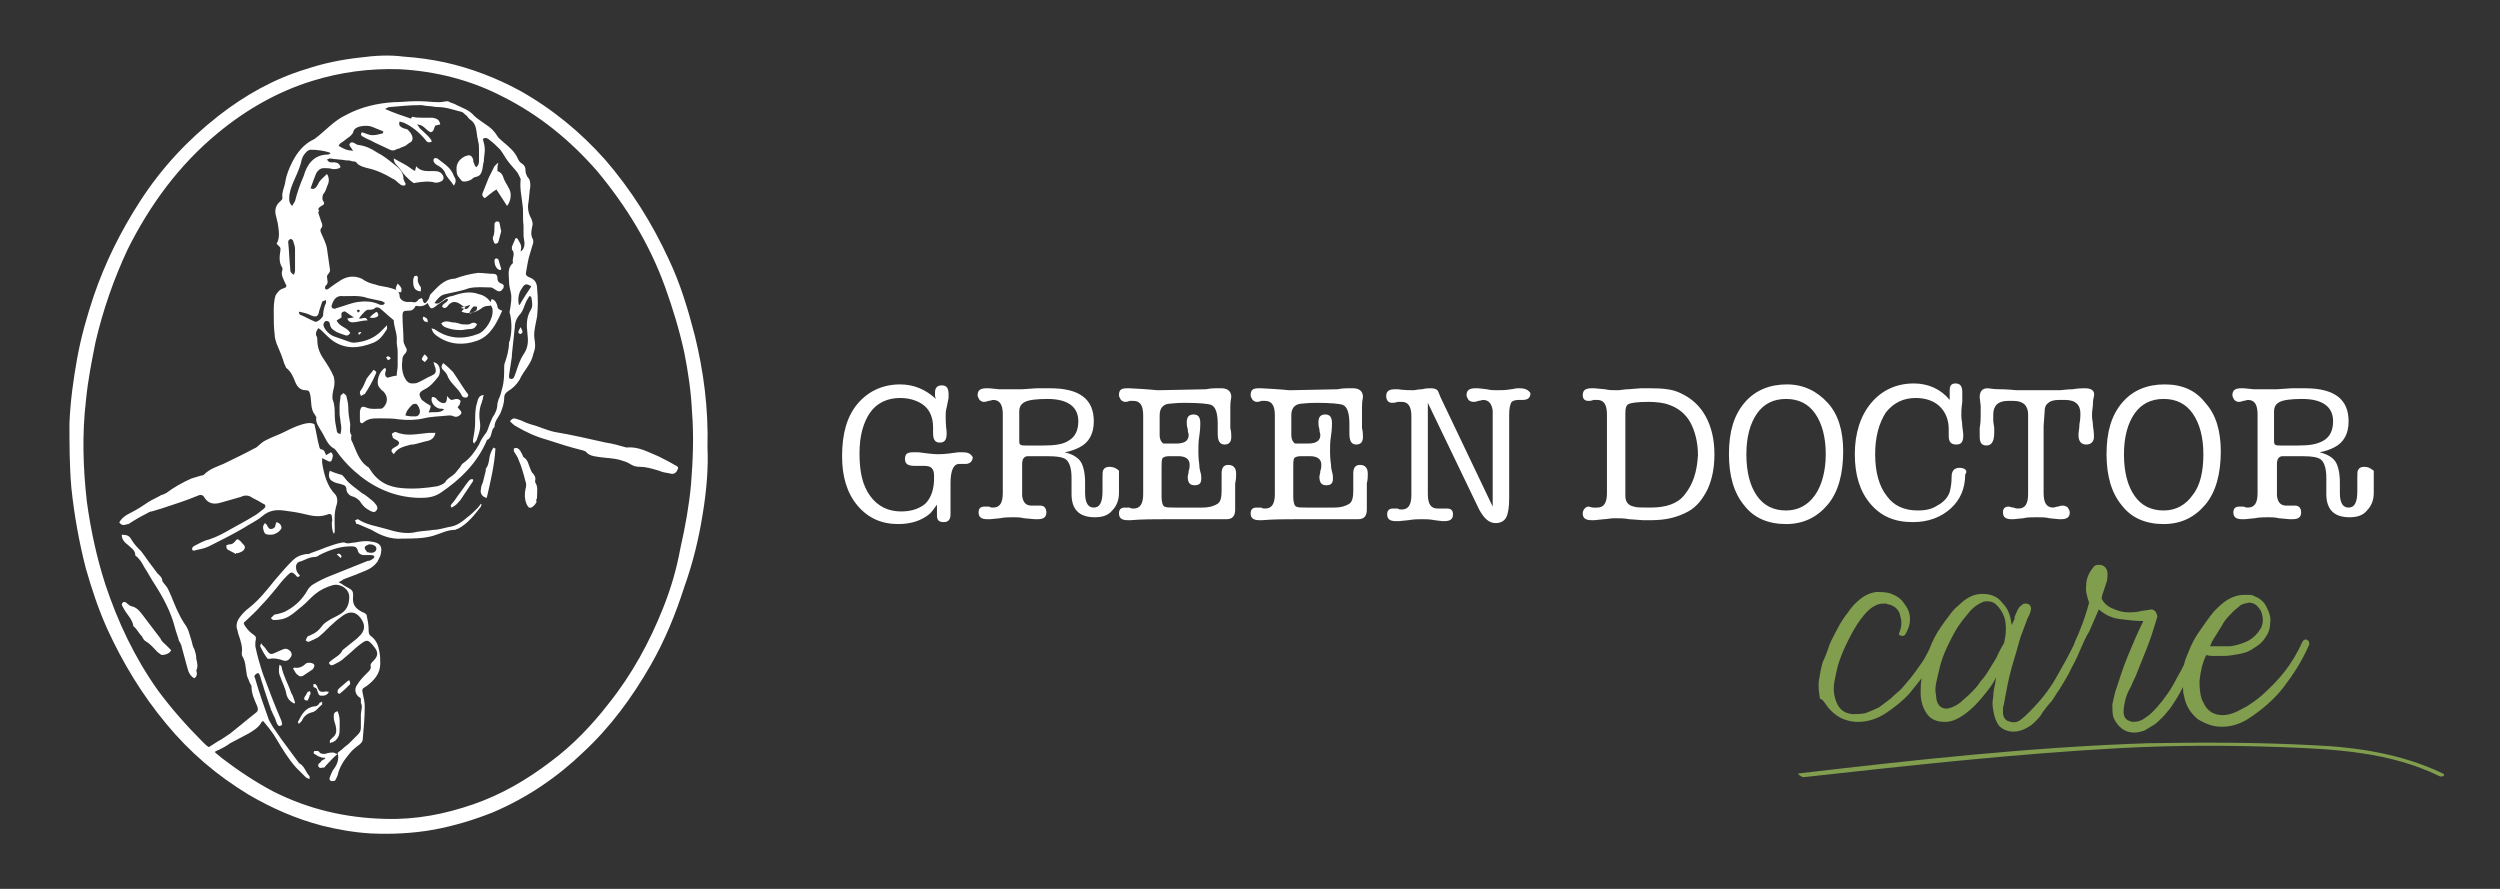 <svg width="135" height="48" viewBox="0 0 135 48" fill="none" xmlns="http://www.w3.org/2000/svg">
<rect x="0" y="0" width="135" height="48" fill="#333333" stroke="none"/>
<path d="M37.943 27.775C38.152 26.518 38.257 25.262 38.204 24.162C38.257 22.015 37.995 20.077 37.525 18.139C37.159 16.725 36.74 15.312 36.113 14.002C35.224 12.065 34.074 10.232 32.663 8.608C31.355 7.142 29.839 5.885 28.062 4.89C26.807 4.209 25.447 3.686 24.036 3.371C23.304 3.214 22.572 3.109 21.788 3.057C21.003 2.952 20.219 3.005 19.435 3.109C18.442 3.214 17.448 3.424 16.507 3.738C14.782 4.262 13.213 5.152 11.802 6.252C10.129 7.561 8.717 9.08 7.567 10.86C6.521 12.483 5.684 14.159 5.057 15.992C4.691 17.092 4.377 18.192 4.168 19.344C3.959 20.496 3.802 21.648 3.75 22.853C3.75 24.005 3.75 25.157 3.855 26.361C4.011 27.828 4.273 29.294 4.639 30.708C4.953 31.808 5.318 32.907 5.789 33.955C6.626 35.788 7.671 37.516 8.978 39.087C10.233 40.606 11.697 41.863 13.422 42.91C14.677 43.643 15.984 44.219 17.396 44.586C18.232 44.795 19.121 44.952 20.01 45.005C21.16 45.057 22.31 45.005 23.461 44.795C24.559 44.586 25.604 44.272 26.65 43.853C28.48 43.067 30.101 41.967 31.512 40.606C32.976 39.244 34.126 37.673 35.12 35.945C35.904 34.583 36.479 33.169 36.95 31.703C37.42 30.394 37.734 29.084 37.943 27.775ZM35.799 32.855C35.068 34.688 34.126 36.416 32.872 37.987C31.983 39.139 30.937 40.239 29.735 41.129C28.427 42.124 27.068 42.91 25.552 43.434C24.036 43.957 22.467 44.272 20.794 44.219C18.651 44.167 16.664 43.696 14.782 42.753C13.788 42.229 12.847 41.601 11.958 40.92C11.854 40.815 11.749 40.763 11.592 40.606C11.697 40.553 11.749 40.501 11.802 40.501C12.011 40.396 12.22 40.291 12.429 40.134C12.743 39.977 13.109 39.768 13.422 39.611C13.684 39.454 13.945 39.297 14.102 39.035C14.102 38.982 14.154 38.982 14.207 38.93C14.468 39.244 14.729 39.558 14.938 39.925C15.252 40.449 15.566 40.972 15.984 41.444C16.141 41.601 16.35 41.81 16.507 41.967C16.559 42.02 16.612 42.02 16.716 42.072C16.716 41.967 16.716 41.915 16.716 41.915C16.507 41.706 16.455 41.391 16.193 41.234C16.141 41.234 16.141 41.182 16.089 41.129C15.775 40.711 15.514 40.344 15.2 39.925C15.043 39.715 14.886 39.454 14.729 39.244C14.677 39.139 14.573 38.982 14.52 38.877C14.259 38.144 13.998 37.411 13.788 36.678C13.788 36.626 13.736 36.573 13.736 36.521C13.736 36.469 13.841 36.364 13.893 36.364C13.998 36.312 13.998 36.416 14.05 36.521C14.102 36.73 14.207 36.992 14.259 37.202C14.363 37.516 14.468 37.83 14.573 38.144C14.625 38.249 14.625 38.354 14.677 38.406C14.729 38.563 14.834 38.72 14.886 38.877C14.886 38.93 14.938 38.982 14.938 39.035C14.991 39.139 15.043 39.244 15.148 39.192C15.305 39.139 15.2 39.035 15.2 38.93C14.834 38.092 14.52 37.254 14.207 36.416C14.05 35.945 13.893 35.421 13.788 34.898C13.788 34.845 13.788 34.74 13.788 34.688C13.841 34.426 13.841 34.374 13.684 34.269C13.527 34.164 13.37 34.007 13.265 33.85C13.161 33.693 13.109 33.641 13.265 33.536C13.527 33.274 13.841 33.012 14.102 32.698C14.363 32.436 14.625 32.122 14.886 31.808C15.095 31.546 15.252 31.336 15.514 31.075C15.723 30.865 15.775 30.865 15.984 31.075C16.037 31.179 16.141 31.179 16.193 31.075C16.037 30.917 15.984 30.813 15.984 30.603C15.984 30.498 16.037 30.394 16.141 30.341C16.402 30.289 16.664 30.079 16.978 30.079C17.082 30.079 17.187 30.027 17.239 29.975C17.762 29.713 18.337 29.503 18.912 29.503C19.121 29.503 19.278 29.503 19.33 29.765C19.383 29.922 19.539 29.975 19.644 29.975C19.801 29.975 19.905 29.975 20.062 29.975C20.115 29.975 20.219 30.027 20.219 30.027C20.219 30.079 20.167 30.184 20.115 30.184C20.062 30.237 19.958 30.289 19.853 30.289C19.174 30.551 18.442 30.865 17.762 31.127C17.5 31.232 17.187 31.389 16.925 31.546C16.821 31.598 16.664 31.755 16.612 31.86C16.35 32.331 15.984 32.698 15.514 32.96C15.357 33.065 15.148 33.117 14.938 33.169C14.886 33.169 14.834 33.169 14.782 33.222C14.729 33.274 14.677 33.326 14.625 33.379C14.677 33.431 14.729 33.483 14.782 33.483C15.095 33.483 15.357 33.431 15.618 33.274C15.88 33.117 16.089 32.907 16.298 32.75C16.559 32.541 16.768 32.279 17.03 32.07C17.291 31.86 17.605 31.703 17.971 31.598C18.389 31.494 18.86 31.808 18.86 32.227C18.86 32.593 18.755 32.907 18.442 33.117C18.285 33.222 18.076 33.326 17.866 33.431C17.709 33.536 17.5 33.641 17.396 33.798C17.239 34.007 17.082 34.164 16.821 34.269C16.768 34.321 16.664 34.321 16.612 34.374C16.559 34.426 16.559 34.478 16.507 34.583C16.559 34.636 16.664 34.688 16.716 34.636C16.925 34.531 17.134 34.478 17.291 34.321C17.553 34.112 17.762 33.85 18.023 33.641C18.18 33.483 18.337 33.379 18.546 33.222C18.86 33.012 19.174 33.012 19.435 33.326C19.696 33.641 19.749 33.955 19.487 34.269C19.435 34.321 19.33 34.426 19.278 34.478C19.017 34.688 18.755 34.898 18.494 35.107C18.389 35.369 18.128 35.474 17.866 35.683C17.814 35.735 17.814 35.735 17.762 35.788C17.814 35.945 17.919 35.945 18.023 35.892C18.232 35.788 18.442 35.683 18.598 35.526C18.86 35.316 19.121 35.055 19.383 34.845C19.801 34.531 19.853 34.478 20.219 34.95C20.428 35.212 20.428 35.421 20.167 35.683C20.062 35.788 20.01 35.84 20.01 35.945C20.062 36.102 19.958 36.207 19.853 36.312C19.644 36.521 19.435 36.73 19.278 36.992C19.121 37.202 19.174 37.516 19.435 37.673L19.487 37.725C19.487 37.778 19.487 37.883 19.487 37.935C19.487 37.987 19.539 38.04 19.539 38.144C19.539 38.301 19.487 38.459 19.487 38.616C19.487 38.825 19.487 39.087 19.487 39.297C19.487 39.454 19.435 39.558 19.33 39.663C19.174 39.82 19.017 39.977 18.86 40.134C18.755 40.239 18.651 40.291 18.546 40.396C18.442 40.501 18.337 40.553 18.232 40.658C18.337 41.025 18.18 41.339 17.971 41.601C17.919 41.706 17.866 41.81 17.814 41.967C17.762 42.072 17.814 42.177 17.919 42.177C18.023 42.177 18.128 42.177 18.128 42.072C18.18 42.02 18.18 41.967 18.232 41.863C18.337 41.391 18.598 41.025 18.86 40.711C19.017 40.501 19.226 40.344 19.435 40.187C19.539 40.082 19.592 40.03 19.592 39.873C19.644 39.297 19.696 38.72 19.696 38.144C19.696 37.935 19.644 37.673 19.592 37.464C19.539 37.202 19.539 37.202 19.801 37.045C20.219 36.73 20.533 36.364 20.533 35.84C20.533 35.631 20.533 35.369 20.48 35.159C20.428 34.845 20.324 34.583 20.062 34.374C19.905 34.269 19.905 34.164 19.905 33.955C19.905 33.745 19.853 33.483 19.801 33.222C19.801 33.169 19.644 33.065 19.592 33.065C19.174 32.855 19.017 32.646 19.069 32.174C19.069 32.017 19.069 31.913 18.912 31.808C18.808 31.755 18.651 31.651 18.546 31.598C18.494 31.546 18.389 31.494 18.285 31.441C18.389 31.389 18.494 31.336 18.546 31.284C18.964 31.127 19.383 30.97 19.749 30.813C20.01 30.708 20.219 30.551 20.376 30.341C20.428 30.237 20.48 30.132 20.533 30.027C20.69 29.503 20.533 29.294 20.01 29.242C19.749 29.189 19.435 29.242 19.174 29.294C18.964 29.294 18.808 29.399 18.598 29.294C18.546 29.294 18.494 29.294 18.494 29.294C18.18 29.346 17.919 29.451 17.605 29.556C17.344 29.661 17.082 29.765 16.768 29.87C16.716 29.922 16.612 29.922 16.507 29.922C16.193 29.975 15.984 30.079 15.775 30.289C15.461 30.603 15.148 30.97 14.834 31.336C14.416 31.86 13.998 32.384 13.475 32.803C13.265 32.96 13.109 33.117 12.952 33.326C12.795 33.536 12.743 33.745 12.795 33.955C12.847 34.06 12.847 34.217 12.899 34.321C13.004 34.636 13.109 34.95 13.056 35.264C13.056 35.316 13.056 35.421 13.109 35.474C13.265 35.735 13.265 36.102 13.318 36.364C13.318 36.521 13.422 36.678 13.475 36.835C13.475 36.888 13.579 36.992 13.579 37.045C13.579 37.464 13.736 37.778 13.893 38.144C13.945 38.301 13.945 38.406 13.788 38.511C13.318 38.877 12.899 39.244 12.429 39.611C12.272 39.715 12.115 39.82 11.958 39.925C11.749 40.03 11.54 40.187 11.279 40.344C11.174 40.291 11.07 40.187 10.965 40.082C10.076 39.192 9.24 38.249 8.508 37.254C7.253 35.474 6.364 33.588 5.684 31.546C5.214 30.079 4.9 28.613 4.691 27.095C4.482 25.262 4.43 23.429 4.639 21.648C4.743 20.548 4.953 19.501 5.162 18.454C5.58 16.673 6.155 15.05 6.887 13.479C8.089 11.07 9.658 8.922 11.749 7.194C13.265 5.937 14.991 4.942 16.873 4.366C18.389 3.895 19.958 3.686 21.578 3.738C23.513 3.843 25.395 4.314 27.12 5.204C29.107 6.199 30.78 7.561 32.244 9.237C33.813 11.122 35.068 13.164 35.904 15.469C36.322 16.621 36.688 17.825 36.95 19.03C37.159 20.077 37.316 21.124 37.368 22.224C37.472 23.533 37.42 24.843 37.316 26.152C37.211 27.304 37.002 28.456 36.74 29.608C36.531 30.76 36.218 31.808 35.799 32.855ZM19.696 29.556C19.696 29.503 19.801 29.451 19.905 29.399C19.905 29.399 19.958 29.399 20.01 29.399C20.167 29.399 20.324 29.503 20.324 29.608C20.324 29.661 20.324 29.713 20.271 29.765C20.167 29.87 20.01 29.87 19.853 29.818C19.801 29.818 19.801 29.818 19.801 29.765C19.749 29.713 19.696 29.661 19.696 29.556ZM28.062 20.496C28.271 20.025 28.689 19.658 28.794 19.134C28.846 18.977 28.898 18.82 28.898 18.663C28.898 18.454 28.846 18.297 28.846 18.087C28.846 17.773 28.95 17.406 29.003 17.092C29.055 16.568 29.055 16.097 29.003 15.573C29.003 15.312 28.898 15.102 28.637 14.997C28.375 14.893 28.375 14.84 28.427 14.578C28.48 14.264 28.532 13.95 28.637 13.636C28.689 13.479 28.741 13.269 28.794 13.112C28.794 13.06 28.794 12.955 28.794 12.955C28.637 12.693 28.689 12.483 28.741 12.222C28.794 12.065 28.741 11.96 28.689 11.803C28.532 11.541 28.48 11.227 28.532 10.965C28.584 10.651 28.584 10.336 28.637 10.075C28.637 9.865 28.637 9.708 28.48 9.551C28.427 9.446 28.375 9.341 28.375 9.184C28.375 9.027 28.323 8.922 28.166 8.818C28.062 8.765 28.009 8.661 27.957 8.556C27.8 8.189 27.486 7.927 27.173 7.666C27.068 7.561 26.911 7.456 26.859 7.351C26.702 7.09 26.493 6.88 26.232 6.723C26.023 6.566 25.761 6.409 25.604 6.252C25.343 5.937 24.977 5.833 24.663 5.676C24.506 5.571 24.349 5.571 24.193 5.466C24.036 5.466 23.879 5.518 23.722 5.518C23.356 5.518 22.99 5.466 22.676 5.466C22.572 5.466 22.467 5.466 22.415 5.466C22.049 5.466 21.631 5.518 21.265 5.518C20.376 5.571 19.487 5.78 18.703 6.199C18.023 6.513 17.553 7.09 16.978 7.508C16.402 7.77 16.037 8.242 15.775 8.765C15.618 9.08 15.461 9.446 15.409 9.813C15.357 10.127 15.2 10.389 15.252 10.703C15.252 10.755 15.2 10.808 15.148 10.86C14.886 11.07 14.834 11.331 14.886 11.593C14.938 11.75 14.938 11.855 14.991 12.012C15.043 12.379 15.148 12.798 14.938 13.164C14.991 13.217 15.043 13.269 15.095 13.321C15.148 13.374 15.148 13.426 15.148 13.479C15.095 13.845 15.043 14.159 15.252 14.473C15.252 14.473 15.252 14.526 15.252 14.578C15.148 14.84 15.305 15.05 15.409 15.312C15.514 15.469 15.461 15.521 15.305 15.573C15.095 15.626 14.991 15.783 14.886 15.94C14.782 16.254 14.782 16.568 14.782 16.883C14.782 17.302 14.782 17.668 14.834 18.087C14.834 18.244 14.886 18.401 14.938 18.558C15.095 18.925 15.252 19.291 15.357 19.658C15.409 19.71 15.409 19.815 15.461 19.868C15.723 20.077 15.827 20.339 15.932 20.601C16.037 20.863 16.193 21.072 16.507 21.072C16.716 21.072 16.716 21.177 16.768 21.386C16.821 21.753 16.768 22.119 17.03 22.434C17.03 22.486 17.082 22.486 17.082 22.538C17.03 22.8 17.187 23.01 17.344 23.272C17.553 23.586 17.657 24.005 18.023 24.214C18.076 24.214 18.128 24.319 18.18 24.371C18.546 24.895 19.017 25.366 19.487 25.733C20.428 26.466 21.526 26.885 22.729 26.885C23.095 26.885 23.461 26.833 23.774 26.623C24.872 25.89 25.761 25 26.284 23.795C26.284 23.743 26.284 23.743 26.336 23.743C26.598 23.586 26.493 23.219 26.702 23.062C26.702 22.748 26.911 22.538 27.016 22.329C27.12 22.067 27.225 21.805 27.225 21.491C27.225 21.334 27.277 21.229 27.434 21.124C27.696 20.967 27.905 20.758 28.062 20.496ZM28.689 15.469C28.48 15.783 28.271 16.097 28.062 16.464C28.009 16.464 28.009 16.411 28.009 16.411C27.957 16.097 28.009 15.783 28.218 15.521C28.323 15.312 28.48 15.312 28.689 15.469ZM15.932 14.631C15.932 14.683 15.88 14.788 15.88 14.84C15.671 14.735 15.671 14.631 15.671 14.473C15.618 14.002 15.618 13.583 15.566 13.112C15.566 13.06 15.566 13.06 15.566 13.007C15.618 12.955 15.671 12.902 15.671 12.902C15.723 12.902 15.827 12.955 15.827 13.007C15.88 13.164 15.932 13.321 15.932 13.426C15.932 13.898 15.932 14.264 15.932 14.631ZM15.932 10.86C15.88 10.965 15.827 11.017 15.775 11.122C15.618 10.965 15.618 10.86 15.618 10.703C15.618 10.389 15.723 10.127 15.827 9.865C15.984 9.498 16.141 9.184 16.246 8.818C16.298 8.556 16.35 8.399 16.559 8.189C16.612 8.137 16.716 8.085 16.768 8.085C17.134 8.085 17.5 8.137 17.814 8.242C17.814 8.242 17.814 8.294 17.866 8.294C17.814 8.294 17.762 8.346 17.709 8.346C16.925 8.346 16.559 8.922 16.402 9.498C16.193 9.97 16.037 10.441 15.932 10.86ZM16.978 17.354C16.716 17.249 16.455 17.092 16.193 16.987C16.193 16.987 16.141 16.935 16.141 16.83C16.402 16.883 16.612 16.935 16.821 17.04C17.082 17.144 17.187 17.092 17.239 16.778C17.291 16.621 17.344 16.464 17.396 16.306C17.396 16.254 17.5 16.254 17.605 16.202C17.605 16.306 17.605 16.359 17.605 16.359C17.5 16.568 17.448 16.83 17.448 17.04C17.396 17.197 17.082 17.459 16.978 17.354ZM27.277 19.553C27.225 19.658 27.225 19.763 27.225 19.868C27.225 20.234 27.225 20.601 27.12 20.967C27.068 21.177 27.016 21.386 26.911 21.596C26.911 21.648 26.859 21.753 26.859 21.805C26.859 22.067 26.755 22.329 26.598 22.538C26.545 22.643 26.493 22.8 26.441 22.905C26.389 23.062 26.336 23.219 26.284 23.324C26.127 23.533 25.97 23.743 25.866 24.005C25.657 24.371 25.395 24.738 25.029 25C24.925 25.052 24.872 25.209 24.82 25.262C24.715 25.366 24.663 25.471 24.559 25.576C24.402 25.733 24.14 25.838 24.036 26.047C23.931 26.152 23.774 26.204 23.617 26.257C22.99 26.361 22.363 26.414 21.735 26.361C20.951 26.309 20.376 25.995 19.958 25.314C19.905 25.262 19.905 25.209 19.853 25.209C19.33 24.843 19.226 24.267 18.964 23.743C18.964 23.691 18.964 23.638 18.964 23.586C18.964 23.533 19.017 23.481 18.964 23.481C18.86 23.324 18.912 23.114 18.912 22.905C18.86 22.591 18.808 22.329 18.808 22.015C18.808 21.805 18.755 21.596 18.703 21.386C18.703 21.334 18.598 21.282 18.546 21.229C18.494 21.282 18.389 21.334 18.389 21.386C18.389 21.543 18.337 21.701 18.337 21.91C18.337 22.067 18.337 22.172 18.337 22.329C18.337 22.486 18.389 22.643 18.389 22.8C18.442 23.01 18.442 23.219 18.389 23.429C18.232 23.429 18.18 23.324 18.18 23.219C18.128 22.957 18.076 22.695 18.076 22.434C18.076 22.172 18.076 21.858 17.971 21.596C17.919 21.439 17.971 21.177 18.023 20.967C18.076 20.758 18.076 20.548 18.023 20.339C17.866 19.972 17.657 19.658 17.448 19.344C17.239 19.03 17.134 18.715 17.134 18.349C17.134 18.297 17.134 18.192 17.082 18.139C17.03 17.982 17.082 17.878 17.187 17.72C17.291 17.773 17.396 17.878 17.448 17.93C17.605 18.087 17.762 18.244 17.971 18.401C18.651 18.873 19.383 18.82 20.167 18.506C20.533 18.349 20.69 18.087 20.899 17.773C20.899 17.72 20.899 17.668 20.899 17.563C20.794 17.668 20.742 17.72 20.69 17.773C20.271 18.244 19.749 18.454 19.121 18.506C18.964 18.506 18.86 18.454 18.703 18.401C18.442 18.297 18.232 18.244 17.971 18.139C17.762 18.035 17.605 17.878 17.5 17.668C17.448 17.563 17.448 17.459 17.553 17.354C17.657 17.302 17.814 17.354 17.814 17.511C17.866 17.773 18.023 17.825 18.18 17.93C18.285 17.982 18.442 18.035 18.598 18.087C18.703 18.139 18.808 18.139 18.912 17.982C18.755 17.668 18.337 17.668 18.18 17.302C18.285 17.249 18.337 17.197 18.442 17.144V17.092C18.442 16.987 18.389 16.883 18.546 16.83C18.651 16.778 18.703 16.883 18.808 16.935C18.86 16.987 18.964 17.04 19.121 17.144C18.964 17.144 18.86 17.197 18.755 17.197C18.808 17.354 18.912 17.406 19.017 17.406C19.278 17.406 19.539 17.302 19.853 17.302C19.749 17.04 19.539 17.249 19.383 17.197C19.487 17.04 19.592 16.935 19.696 16.83C19.749 16.778 19.801 16.725 19.905 16.725C20.062 16.725 20.167 16.725 20.271 16.621C20.324 16.568 20.428 16.621 20.48 16.621C20.742 16.83 20.951 17.04 21.212 17.249L21.265 17.302C21.265 17.668 21.474 18.035 21.422 18.454C21.422 18.611 21.474 18.82 21.474 18.977C21.474 19.239 21.474 19.501 21.474 19.763C21.474 19.92 21.422 20.077 21.422 20.287C21.317 20.287 21.108 20.339 20.951 20.391C20.846 20.391 20.794 20.287 20.794 20.182C20.794 20.077 20.899 19.972 20.794 19.868C20.48 20.025 20.271 20.653 20.48 20.915C20.533 20.967 20.585 21.072 20.69 21.124C20.951 21.386 20.951 21.701 20.742 21.962C20.69 22.015 20.637 22.067 20.585 22.067C20.324 22.067 20.062 22.119 19.801 22.015C19.539 21.91 19.487 21.962 19.435 22.224C19.435 22.381 19.435 22.538 19.435 22.695C19.435 22.853 19.539 22.905 19.644 22.8C19.905 22.591 20.167 22.591 20.48 22.591C20.846 22.591 21.212 22.591 21.526 22.643C21.997 22.695 22.415 22.695 22.886 22.591C23.304 22.486 23.774 22.486 24.245 22.434C24.349 22.434 24.402 22.434 24.506 22.486C24.663 22.538 24.768 22.486 24.872 22.381C24.977 22.276 24.872 22.172 24.768 22.067C24.768 22.067 24.768 22.015 24.715 22.015C24.715 21.962 24.768 21.91 24.82 21.858C24.82 21.805 24.872 21.701 24.872 21.648C24.82 21.596 24.768 21.543 24.663 21.543C24.559 21.543 24.454 21.596 24.402 21.596C24.297 21.596 24.245 21.491 24.14 21.386C24.14 21.491 24.14 21.596 24.088 21.701L24.036 21.753C23.879 21.805 23.722 21.701 23.617 21.596C23.565 21.543 23.565 21.491 23.513 21.491C23.461 21.439 23.408 21.439 23.356 21.439C23.304 21.439 23.304 21.543 23.304 21.596C23.304 21.805 23.565 22.067 23.774 22.067C23.827 22.067 23.931 22.067 23.983 22.119C23.722 22.329 23.461 22.224 23.147 22.276C23.199 22.119 23.252 22.067 23.252 21.91C23.147 21.858 23.095 21.805 22.99 21.753C22.938 21.701 22.833 21.648 22.781 21.596C22.572 21.282 22.624 21.177 22.938 21.02C23.252 20.863 23.461 20.601 23.67 20.339C23.774 20.182 23.774 19.972 23.722 19.815C23.67 19.71 23.617 19.606 23.408 19.553C23.461 19.71 23.461 19.763 23.513 19.868C23.565 20.129 23.513 20.182 23.304 20.287C23.042 20.391 22.833 20.548 22.572 20.653C22.467 20.706 22.363 20.706 22.258 20.706C22.101 20.706 22.049 20.653 21.945 20.548C21.683 20.182 21.683 19.763 21.735 19.344C21.735 19.291 21.788 19.187 21.84 19.134C21.997 18.977 21.997 18.873 21.892 18.715C21.84 18.611 21.788 18.506 21.788 18.401C21.788 17.93 21.735 17.511 21.735 17.04C21.735 16.83 21.788 16.778 21.997 16.778C22.154 16.778 22.31 16.778 22.415 16.568C22.415 16.516 22.52 16.516 22.52 16.516C22.729 16.568 22.938 16.516 23.095 16.359C23.252 16.725 23.304 16.725 23.617 16.464C23.774 16.359 23.931 16.254 24.088 16.149C24.088 16.149 24.14 16.149 24.193 16.149C24.193 16.359 23.879 16.359 23.879 16.568C23.983 16.673 24.088 16.621 24.14 16.568C24.402 16.202 24.663 16.254 24.977 16.516C25.029 16.568 25.081 16.568 25.134 16.621C25.081 16.673 24.977 16.725 24.925 16.83C25.291 16.987 25.657 16.883 25.97 16.673C26.075 16.568 26.232 16.516 26.389 16.516C26.545 16.516 26.598 16.411 26.493 16.306C26.336 16.097 26.127 15.94 25.866 15.887C25.447 15.73 25.029 15.783 24.559 15.94C24.454 15.992 24.297 15.992 24.193 16.045C24.088 16.097 23.983 16.149 23.879 16.254C23.774 16.306 23.67 16.464 23.461 16.359C23.617 16.149 23.774 15.94 24.036 15.887C24.454 15.783 24.872 15.73 25.291 15.573C25.709 15.469 26.075 15.521 26.493 15.521C26.598 15.521 26.702 15.626 26.807 15.678C26.964 15.783 27.068 15.73 27.173 15.573C27.225 15.469 27.225 15.364 27.068 15.312C26.911 15.259 26.859 15.154 26.859 14.997C26.859 14.84 26.755 14.788 26.65 14.788C26.389 14.788 26.075 14.735 25.813 14.735C25.395 14.788 24.977 14.893 24.559 15.05H24.506C23.931 15.102 23.617 15.521 23.252 15.887C23.199 15.94 23.199 16.045 23.147 16.149C23.095 16.202 23.042 16.306 22.99 16.359C22.886 16.411 22.833 16.254 22.833 16.202C22.833 16.149 22.781 16.149 22.781 16.097C22.729 16.097 22.676 16.149 22.624 16.149C22.52 16.306 22.415 16.359 22.258 16.306C22.154 16.306 22.101 16.306 21.997 16.306C21.788 16.306 21.578 16.149 21.578 15.992C21.578 15.73 21.369 15.626 21.16 15.573C20.846 15.469 20.533 15.469 20.271 15.364C20.01 15.312 19.749 15.207 19.539 15.05C19.069 14.84 18.651 14.945 18.285 15.207C18.128 15.312 17.971 15.416 17.762 15.573C17.709 15.626 17.605 15.678 17.553 15.573C17.553 15.521 17.553 15.416 17.605 15.416C17.762 15.259 17.657 15.102 17.657 14.945C17.657 14.788 17.866 14.735 17.814 14.526C17.762 14.159 17.709 13.793 17.657 13.426C17.605 13.112 17.448 12.85 17.344 12.588C17.291 12.483 17.291 12.379 17.344 12.326C17.448 12.222 17.396 12.065 17.344 11.96C17.291 11.803 17.239 11.646 17.187 11.489C17.134 11.331 17.187 11.227 17.344 11.122C17.5 11.07 17.553 10.965 17.448 10.86C17.396 10.755 17.396 10.651 17.448 10.493C17.553 10.389 17.605 10.232 17.657 10.075C17.762 9.865 17.814 9.656 17.657 9.394C17.448 9.603 17.291 9.708 17.187 9.917C17.134 10.022 17.082 10.127 16.978 10.179C16.925 10.232 16.873 10.179 16.768 10.179C16.873 9.865 16.978 9.603 17.082 9.341C17.187 9.184 17.291 9.08 17.5 9.08C17.657 9.08 17.814 9.08 17.971 9.132C18.128 9.132 18.285 9.132 18.389 9.027C18.337 8.818 18.18 8.765 18.023 8.765C17.919 8.765 17.762 8.818 17.657 8.608C17.709 8.608 17.762 8.556 17.814 8.556C18.128 8.608 18.389 8.608 18.703 8.661C18.808 8.661 18.912 8.661 19.017 8.713C19.121 8.713 19.226 8.713 19.278 8.818C19.435 8.975 19.644 9.027 19.853 9.08C20.324 9.184 20.794 9.394 21.212 9.656C21.369 9.708 21.474 9.865 21.631 9.97C21.683 10.022 21.788 10.022 21.84 10.022C21.945 9.97 21.892 9.865 21.84 9.813C21.84 9.76 21.788 9.708 21.788 9.656C21.788 9.237 21.474 9.027 21.212 8.818C20.951 8.608 20.69 8.399 20.376 8.242C20.062 8.032 19.749 7.875 19.33 7.823C19.278 7.823 19.226 7.77 19.121 7.718C19.017 7.666 18.912 7.666 18.86 7.823C18.912 7.927 18.964 7.98 19.069 8.137C18.755 8.137 18.546 8.032 18.285 7.875C18.337 7.77 18.389 7.718 18.494 7.666C18.651 7.561 18.755 7.456 18.912 7.351C18.964 7.299 19.069 7.194 19.069 7.142C19.121 6.932 19.278 6.88 19.435 6.828C19.696 6.775 19.958 6.775 20.167 6.88C20.324 6.932 20.533 7.037 20.69 7.09C20.69 7.142 20.69 7.142 20.69 7.194C20.48 7.247 20.324 7.299 20.115 7.299C19.905 7.299 19.749 7.194 19.539 7.142C19.435 7.299 19.539 7.351 19.644 7.404C19.801 7.508 20.01 7.561 20.167 7.666C20.48 7.823 20.742 7.927 21.056 8.085C21.16 8.137 21.265 8.137 21.369 8.085C21.422 8.032 21.578 8.032 21.631 7.98C21.735 7.927 21.788 7.927 21.892 7.875C21.945 7.823 22.049 7.77 22.101 7.718C22.258 7.666 22.31 7.508 22.258 7.351C22.206 7.194 22.101 7.09 21.997 6.985C21.526 6.88 21.526 6.723 21.578 6.566C21.631 6.566 21.735 6.618 21.788 6.618C22.258 6.828 22.624 7.142 22.938 7.508C22.99 7.561 23.042 7.666 23.095 7.666C23.147 7.718 23.199 7.666 23.304 7.666C23.304 7.613 23.304 7.561 23.252 7.508C23.095 7.299 22.886 7.142 22.676 6.932C22.624 6.88 22.624 6.828 22.52 6.723C22.886 6.723 22.99 7.037 23.252 7.142C23.461 7.09 23.408 6.932 23.513 6.775C23.617 6.775 23.67 6.723 23.774 6.723C23.722 6.461 23.617 6.409 23.356 6.356C23.147 6.356 22.99 6.356 22.781 6.356C22.624 6.356 22.467 6.356 22.258 6.304C22.258 6.304 22.206 6.356 22.206 6.409C21.735 6.252 21.265 6.095 20.794 5.885C20.899 5.833 20.951 5.78 21.056 5.78C21.631 5.728 22.154 5.676 22.729 5.676C22.833 5.676 22.99 5.728 23.147 5.728C23.304 5.728 23.461 5.78 23.617 5.78C24.088 5.78 24.506 5.937 24.925 6.042C24.977 6.042 25.081 6.147 25.134 6.199C25.238 6.252 25.291 6.409 25.395 6.461C25.709 6.671 25.709 6.985 25.761 7.299C25.761 7.404 25.813 7.508 25.813 7.613C25.866 7.77 25.866 7.927 25.866 8.085C25.866 8.242 25.866 8.451 25.866 8.661C25.866 8.765 25.866 8.922 25.709 9.027C25.657 8.975 25.604 8.87 25.604 8.818C25.552 8.765 25.552 8.661 25.552 8.608C25.447 8.346 25.343 8.346 25.081 8.451C24.715 8.661 24.611 8.922 24.663 9.289C24.663 9.498 24.82 9.603 24.925 9.76C25.029 9.865 25.395 9.76 25.5 9.656C25.552 9.603 25.657 9.551 25.709 9.551C25.918 9.498 25.97 9.394 26.023 9.237C26.075 9.08 26.075 8.87 26.127 8.713C26.127 8.503 26.179 8.294 26.179 8.085C26.179 7.875 26.127 7.718 26.075 7.508C26.179 7.404 26.336 7.456 26.441 7.561C26.65 7.718 26.807 7.875 27.016 8.085C27.173 8.294 27.277 8.503 27.434 8.713C27.591 8.922 27.8 9.132 27.957 9.341C28.009 9.446 28.062 9.551 28.114 9.656V9.708C28.062 10.179 28.166 10.598 28.218 11.07C28.271 11.436 28.218 11.803 28.271 12.169C28.271 12.326 28.271 12.536 28.271 12.693C28.271 12.85 28.323 13.007 28.323 13.164C28.323 13.321 28.271 13.479 28.114 13.583C28.166 13.269 28.166 13.269 27.957 12.902C27.852 12.798 27.8 12.902 27.8 12.955C27.748 13.06 27.696 13.217 27.643 13.321C27.643 13.374 27.643 13.426 27.643 13.479C27.852 13.688 27.643 13.95 27.696 14.159V14.212C27.382 14.473 27.486 14.84 27.486 15.154C27.486 15.364 27.539 15.626 27.591 15.835C27.643 16.097 27.591 16.411 27.539 16.725C27.539 16.778 27.486 16.883 27.539 16.935C27.643 17.406 27.643 17.878 27.539 18.349C27.539 18.401 27.486 18.454 27.486 18.506C27.486 18.873 27.382 19.239 27.277 19.553ZM19.33 16.306C18.964 16.359 18.598 16.516 18.232 16.621C18.18 16.621 18.128 16.673 18.076 16.673C17.971 16.673 17.866 16.621 17.919 16.464C18.023 16.149 18.18 15.94 18.546 15.992C18.964 15.992 19.435 15.94 19.853 16.097C20.115 16.149 20.324 16.202 20.585 16.254C20.637 16.254 20.69 16.306 20.794 16.359C20.742 16.411 20.69 16.464 20.69 16.464C20.637 16.464 20.585 16.464 20.533 16.464C20.115 16.254 19.696 16.254 19.33 16.306ZM19.435 16.778C19.435 16.83 19.383 16.83 19.33 16.883C19.33 16.83 19.278 16.83 19.278 16.778C19.278 16.725 19.33 16.725 19.383 16.725L19.435 16.778ZM21.892 22.434C21.945 22.172 22.101 22.015 22.258 21.858C22.31 21.805 22.415 21.805 22.467 21.805C22.572 21.858 22.676 22.067 22.676 22.224C22.676 22.381 22.572 22.486 22.415 22.486C22.206 22.486 22.101 22.486 21.892 22.434ZM24.872 16.621C25.081 16.568 25.238 16.516 25.395 16.464C25.238 16.725 25.186 16.725 24.872 16.621ZM25.552 16.568C25.604 16.516 25.709 16.568 25.761 16.568C25.761 16.621 25.761 16.725 25.709 16.778C25.604 16.83 25.5 16.883 25.395 16.935L25.343 16.883C25.395 16.778 25.447 16.673 25.552 16.568ZM27.539 20.444C27.486 20.444 27.486 20.339 27.486 20.287C27.539 19.92 27.591 19.606 27.643 19.239C27.643 19.187 27.643 19.187 27.643 19.134C27.696 18.663 27.748 18.139 27.8 17.668C27.8 17.406 27.905 17.144 28.114 16.935C28.271 16.725 28.323 16.464 28.427 16.254C28.48 16.149 28.532 16.097 28.584 15.992C28.637 15.992 28.637 15.992 28.689 16.045C28.741 16.306 28.794 16.568 28.637 16.778C28.427 17.144 28.427 17.563 28.48 17.982C28.532 18.401 28.532 18.768 28.271 19.134C28.062 19.449 27.957 19.815 27.852 20.129C27.8 20.234 27.8 20.287 27.748 20.391C27.696 20.444 27.643 20.496 27.539 20.444ZM17.396 25C17.396 24.947 17.396 24.843 17.396 24.738C17.5 24.79 17.605 24.843 17.709 24.895C17.814 24.947 17.866 24.947 17.919 24.843C17.971 24.686 18.023 24.528 17.866 24.424C17.762 24.476 17.709 24.528 17.605 24.581C17.553 24.424 17.5 24.267 17.344 24.267C17.291 24.267 17.239 24.162 17.239 24.11C17.134 23.743 17.082 23.324 16.978 22.905C16.768 22.8 16.559 22.853 16.35 22.905C15.984 23.01 15.671 23.167 15.357 23.324C15.043 23.481 14.729 23.586 14.416 23.743C14.311 23.795 14.207 23.848 14.154 23.9C13.998 24.005 13.893 24.162 13.736 24.214C13.161 24.528 12.586 24.79 12.063 25.052C11.697 25.209 11.331 25.314 11.017 25.628C10.965 25.68 10.913 25.68 10.861 25.68C10.704 25.733 10.495 25.785 10.338 25.838C9.867 26.047 9.397 26.309 8.978 26.623C8.874 26.675 8.769 26.728 8.717 26.728C8.455 26.885 8.194 26.99 8.037 27.095C7.723 27.304 7.41 27.513 7.096 27.671C6.887 27.775 6.678 27.88 6.521 28.09C6.469 28.142 6.416 28.247 6.469 28.247C6.521 28.299 6.573 28.351 6.678 28.351C6.782 28.351 6.835 28.299 6.939 28.299C7.253 28.09 7.619 27.88 7.933 27.723C8.037 27.671 8.089 27.618 8.194 27.618C8.351 27.566 8.56 27.514 8.717 27.461C9.344 27.252 10.024 27.042 10.651 26.78C10.756 26.728 10.913 26.675 11.017 26.833C11.226 27.199 11.54 27.252 11.906 27.147C12.272 27.042 12.638 26.937 13.004 26.833C13.213 26.728 13.422 26.728 13.632 26.885C13.841 26.99 14.05 27.095 14.207 27.199C14.363 27.252 14.363 27.356 14.259 27.461C14.05 27.618 13.893 27.775 13.684 27.88C13.265 28.142 12.847 28.351 12.481 28.561C12.115 28.77 11.749 28.98 11.279 29.137C11.017 29.189 10.756 29.346 10.547 29.451C10.442 29.503 10.338 29.556 10.39 29.713C10.442 29.713 10.495 29.765 10.547 29.713C10.808 29.661 11.07 29.608 11.279 29.503C11.906 29.189 12.534 28.875 13.161 28.509C13.475 28.299 13.841 28.142 14.154 27.88C14.52 27.566 14.886 27.514 15.305 27.566C15.723 27.618 16.089 27.671 16.507 27.775C16.925 27.88 17.291 27.932 17.709 27.775C17.814 27.723 17.919 27.775 17.919 27.88C17.919 27.985 17.971 28.09 17.919 28.194C17.919 28.404 17.919 28.613 18.023 28.823C18.076 28.77 18.076 28.718 18.076 28.613C18.076 28.142 18.023 27.723 18.18 27.252C18.232 27.095 18.232 26.885 18.128 26.728C17.657 26.257 17.5 25.628 17.396 25ZM36.427 25.105C36.165 24.947 35.852 24.79 35.538 24.633C35.015 24.424 34.492 24.11 33.865 24.162H33.813C33.447 24.057 33.081 23.952 32.715 23.9C31.774 23.691 30.885 23.481 29.944 23.324C29.473 23.219 29.055 23.01 28.637 22.905C28.584 22.905 28.532 22.853 28.48 22.853C28.323 22.8 28.166 22.695 27.957 22.643C27.8 22.591 27.696 22.538 27.539 22.748C27.643 22.853 27.748 22.957 27.852 23.01C28.375 23.324 28.95 23.586 29.526 23.743C30.153 23.952 30.833 24.162 31.46 24.319C31.512 24.319 31.564 24.371 31.617 24.371C31.826 24.633 32.087 24.633 32.401 24.686C32.767 24.738 33.133 24.738 33.499 24.843C33.656 24.895 33.865 24.947 34.022 25.052C34.179 25.157 34.336 25.209 34.545 25.209C34.911 25.209 35.224 25.314 35.59 25.419C35.799 25.523 36.009 25.523 36.218 25.576C36.374 25.628 36.531 25.523 36.584 25.366C36.688 25.209 36.531 25.157 36.427 25.105ZM10.599 35.578C10.599 35.369 10.547 35.212 10.495 35.055C10.39 34.898 10.39 34.74 10.338 34.583C10.233 34.269 10.181 33.955 9.972 33.693C9.658 33.222 9.449 32.698 9.24 32.174C9.135 31.965 9.083 31.755 8.926 31.598C8.874 31.546 8.821 31.441 8.769 31.389C8.769 31.179 8.612 31.075 8.508 30.97C8.403 30.813 8.299 30.708 8.194 30.551C7.985 30.289 7.828 30.027 7.619 29.765C7.41 29.556 7.253 29.399 7.096 29.137C6.992 28.927 6.835 28.875 6.573 28.875C6.573 29.137 6.73 29.294 6.939 29.451C7.096 29.608 7.305 29.713 7.305 29.975C7.305 30.027 7.358 30.027 7.41 30.079C7.567 30.237 7.671 30.394 7.776 30.603C7.985 30.917 8.142 31.232 8.351 31.546C8.821 32.279 9.24 33.065 9.449 33.903C9.501 34.112 9.606 34.374 9.658 34.583C9.71 34.688 9.815 34.845 9.815 34.95C9.919 35.316 10.024 35.735 10.129 36.102C10.181 36.312 10.285 36.521 10.495 36.626C10.651 36.521 10.651 36.364 10.599 36.207C10.704 35.997 10.651 35.788 10.599 35.578ZM25.761 27.461C25.604 27.618 25.447 27.775 25.238 27.932C24.925 28.194 24.663 28.404 24.245 28.456C23.983 28.509 23.67 28.613 23.408 28.613C23.095 28.666 22.833 28.666 22.52 28.718C21.945 28.875 21.369 28.718 20.846 28.561C20.324 28.404 19.801 28.351 19.33 28.037C19.278 28.037 19.226 28.09 19.174 28.09C19.174 28.142 19.226 28.194 19.226 28.247C19.226 28.299 19.278 28.299 19.33 28.299C19.592 28.404 19.801 28.509 20.062 28.613C20.585 28.927 21.108 29.137 21.735 29.084C22.31 29.084 22.886 29.084 23.408 28.927C23.774 28.823 24.14 28.613 24.559 28.613C24.611 28.613 24.663 28.561 24.715 28.561C25.238 28.299 25.604 27.828 25.97 27.356C25.97 27.304 25.97 27.304 26.023 27.252C26.023 27.252 25.97 27.252 25.97 27.199C25.866 27.356 25.813 27.409 25.761 27.461ZM8.978 34.845C8.874 34.74 8.717 34.636 8.665 34.478C8.351 34.06 7.985 33.588 7.671 33.169C7.514 32.96 7.358 32.803 7.148 32.75C7.096 32.75 6.992 32.698 6.939 32.646C6.835 32.593 6.782 32.436 6.626 32.541C6.521 32.646 6.626 32.75 6.678 32.855C6.835 33.169 7.148 33.431 7.201 33.798C7.201 33.85 7.253 33.85 7.253 33.85C7.41 34.007 7.514 34.217 7.671 34.374C7.723 34.478 7.776 34.583 7.88 34.636C8.142 34.793 8.299 35.002 8.508 35.212C8.56 35.264 8.665 35.316 8.717 35.369C8.978 35.369 9.187 35.264 9.24 35.107C9.187 35.055 9.083 34.95 8.978 34.845ZM29.003 26.728C29.003 26.518 29.055 26.257 28.898 26.047C28.898 26.047 28.898 25.995 28.898 25.942C28.95 25.785 28.846 25.628 28.741 25.523C28.689 25.471 28.689 25.419 28.637 25.314C28.532 25.105 28.532 24.843 28.271 24.686C28.218 24.633 28.218 24.528 28.166 24.476C28.114 24.371 28.062 24.267 27.957 24.214C27.905 24.162 27.8 24.214 27.748 24.214V24.371C27.852 24.528 27.957 24.686 28.009 24.843C28.166 25.209 28.271 25.576 28.375 25.995C28.427 26.099 28.427 26.257 28.375 26.414C28.323 26.675 28.323 26.937 28.427 27.199C28.48 27.304 28.532 27.461 28.689 27.409C28.794 27.356 28.898 27.252 28.95 27.147C29.003 27.095 28.95 27.042 28.95 26.99C29.003 26.937 29.003 26.885 29.003 26.728ZM19.487 27.147C19.592 27.304 19.749 27.461 19.958 27.566C20.062 27.618 20.219 27.723 20.324 27.566C20.428 27.461 20.376 27.304 20.219 27.147C20.167 27.095 20.167 27.095 20.115 27.042C19.905 26.885 19.749 26.728 19.539 26.623C19.226 26.361 18.86 26.152 18.598 25.785C18.546 25.733 18.494 25.628 18.389 25.628C18.232 25.576 18.023 25.523 17.814 25.419C17.709 25.68 17.762 25.89 17.971 25.995C18.128 26.099 18.285 26.099 18.442 26.152C18.598 26.204 18.651 26.204 18.703 26.361C18.703 26.623 18.86 26.78 19.121 26.833C19.33 26.937 19.435 27.042 19.487 27.147ZM26.493 24.476C26.389 24.738 26.441 25.052 26.232 25.314C26.232 25.314 26.232 25.366 26.232 25.419C26.179 25.628 26.127 25.838 26.075 26.047C26.023 26.152 25.97 26.309 25.97 26.414C25.918 26.623 26.023 26.833 26.284 26.885C26.493 25.995 26.702 25.105 26.755 24.214C26.702 24.214 26.702 24.214 26.65 24.162C26.598 24.267 26.545 24.319 26.493 24.476ZM15.671 35.526C15.775 35.421 15.775 35.264 15.671 35.159C15.566 35.055 15.461 35.002 15.305 35.055C15.2 35.107 15.043 35.159 14.938 35.212C14.625 35.369 14.573 35.369 14.363 35.055C14.311 34.95 14.207 34.898 14.102 34.74C14.05 34.845 14.05 34.898 14.05 34.898C14.154 35.107 14.259 35.316 14.416 35.526C14.416 35.578 14.52 35.578 14.573 35.578C14.782 35.526 14.991 35.578 15.2 35.631C15.409 35.735 15.566 35.683 15.671 35.526ZM18.076 40.658C17.919 40.606 17.709 40.658 17.553 40.711C17.448 40.711 17.291 40.711 17.239 40.606C17.187 40.553 17.187 40.553 17.134 40.553C17.082 40.553 17.03 40.553 16.978 40.553C16.925 40.606 16.925 40.711 16.978 40.711C17.082 40.763 17.187 40.868 17.291 40.868C17.344 40.92 17.448 40.92 17.553 40.92V40.972C17.448 41.025 17.344 41.077 17.291 41.182C17.187 41.234 17.134 41.339 17.239 41.444C17.291 41.496 17.396 41.444 17.5 41.444C17.5 41.444 17.553 41.444 17.553 41.391C17.762 41.182 17.971 40.92 18.232 40.711C18.128 40.711 18.076 40.658 18.076 40.658ZM13.004 29.242C12.847 29.084 12.795 29.084 12.69 29.242C12.586 29.346 12.534 29.399 12.377 29.399C12.324 29.399 12.22 29.451 12.22 29.451C12.22 29.503 12.22 29.608 12.272 29.661C12.429 29.765 12.586 29.818 12.743 29.922V29.87C12.795 29.87 12.795 29.87 12.847 29.87C13.004 29.818 13.161 29.765 13.213 29.608C13.265 29.451 13.109 29.399 13.004 29.242C13.004 29.294 13.004 29.242 13.004 29.242ZM15.2 35.997C15.2 35.945 15.148 35.945 15.095 35.892C15.043 36.154 15.043 36.364 15.148 36.573C15.252 36.888 15.409 37.149 15.461 37.464C15.514 37.725 15.671 37.883 15.88 37.987C15.88 37.987 15.932 37.987 15.932 37.935C15.88 37.778 15.827 37.568 15.723 37.411C15.566 36.94 15.305 36.521 15.2 35.997ZM16.402 36.469C16.559 36.364 16.716 36.259 16.873 36.154C16.925 36.102 16.978 35.997 16.978 35.945C16.978 35.84 16.821 35.788 16.716 35.788C16.664 35.788 16.559 35.788 16.507 35.84C16.35 35.997 16.141 36.102 15.88 36.05L15.827 36.102C15.88 36.207 15.932 36.259 15.984 36.364C16.141 36.521 16.246 36.573 16.402 36.469ZM17.971 40.082C18.023 40.03 18.076 40.03 18.128 39.977C18.285 39.82 18.337 39.663 18.337 39.454C18.337 39.087 18.389 38.773 18.232 38.406C18.023 38.459 18.023 38.563 18.023 38.72C18.023 38.877 18.076 39.035 18.128 39.192C18.18 39.454 18.18 39.663 17.971 39.82C17.919 39.873 17.866 39.925 17.814 39.977C17.814 40.03 17.814 40.082 17.814 40.134C17.866 40.082 17.971 40.082 17.971 40.082ZM14.938 28.194C14.834 28.299 14.938 28.509 14.677 28.561C14.468 28.613 14.468 28.351 14.311 28.247C14.154 28.404 14.207 28.561 14.259 28.718C14.311 28.875 14.468 28.875 14.625 28.875C14.782 28.875 14.886 28.823 15.043 28.718C15.095 28.666 15.2 28.561 15.2 28.509C15.2 28.351 15.095 28.247 14.938 28.194ZM24.872 26.99C25.081 26.675 25.291 26.361 25.5 26.047C25.552 25.995 25.552 25.942 25.552 25.89C25.395 25.838 25.343 25.942 25.291 25.995C25.081 26.257 24.925 26.518 24.715 26.78C24.611 26.937 24.506 27.095 24.402 27.199C24.349 27.252 24.297 27.356 24.402 27.409C24.454 27.356 24.506 27.356 24.559 27.304C24.663 27.252 24.768 27.095 24.872 26.99ZM17.396 38.04C17.396 38.04 17.396 37.935 17.396 37.883C17.344 37.935 17.239 37.935 17.239 37.987C17.187 38.092 17.082 38.144 16.978 38.144C16.507 38.197 16.298 38.563 16.089 38.982C16.089 38.982 16.089 39.035 16.141 39.087C16.193 39.035 16.246 38.982 16.298 38.93C16.402 38.668 16.612 38.511 16.873 38.459C17.082 38.406 17.187 38.197 17.396 38.04ZM18.337 37.464C18.546 37.306 18.703 37.149 18.912 36.94C18.912 36.94 18.912 36.835 18.86 36.73C18.755 36.783 18.755 36.783 18.703 36.835C18.598 36.94 18.442 37.045 18.337 37.149C18.285 37.202 18.232 37.254 18.232 37.306C18.232 37.359 18.232 37.411 18.232 37.411C18.285 37.464 18.337 37.464 18.337 37.464ZM17.134 37.306C17.187 37.411 17.187 37.568 17.344 37.568C17.5 37.568 17.657 37.568 17.762 37.359C17.657 37.359 17.605 37.306 17.5 37.359C17.291 37.359 17.239 37.359 17.134 37.097C17.134 37.045 17.082 36.992 17.03 36.94C16.978 36.94 16.978 36.94 16.925 36.94C16.925 36.992 16.925 37.045 16.925 37.097C17.082 37.149 17.134 37.202 17.134 37.306ZM16.612 37.359C16.559 37.464 16.507 37.568 16.455 37.621C16.402 37.725 16.402 37.83 16.612 37.83C16.664 37.725 16.716 37.621 16.716 37.568C16.716 37.516 16.768 37.516 16.768 37.464C16.768 37.411 16.768 37.359 16.716 37.306C16.716 37.359 16.612 37.359 16.612 37.359ZM18.442 30.027C18.389 29.922 18.337 29.87 18.18 29.922C18.285 30.027 18.337 30.079 18.389 30.132C18.442 30.079 18.442 30.079 18.442 30.027ZM27.486 10.179C27.382 9.97 27.225 9.76 27.173 9.551C27.12 9.394 27.016 9.289 26.859 9.237C26.859 9.08 26.859 8.922 26.911 8.818H26.859C26.807 8.87 26.755 8.922 26.702 8.975C26.598 9.184 26.493 9.394 26.389 9.603C26.284 9.865 26.179 10.127 26.075 10.389C26.023 10.493 26.023 10.598 26.179 10.703C26.389 10.546 26.545 10.389 26.807 10.232C27.016 10.546 27.173 10.808 27.382 11.122C27.591 10.86 27.643 10.441 27.486 10.179ZM26.859 16.516C26.807 16.359 26.755 16.202 26.545 16.149C26.493 16.306 26.493 16.306 26.493 16.464C26.545 16.568 26.598 16.621 26.598 16.725C26.65 17.197 26.232 17.878 25.813 18.035C24.977 18.349 24.193 18.297 23.461 17.773C23.461 17.773 23.408 17.773 23.304 17.72C23.356 17.982 23.513 18.087 23.67 18.192C24.297 18.611 25.029 18.663 25.761 18.401C26.493 18.139 26.807 17.459 27.12 16.778C26.964 16.725 26.859 16.673 26.859 16.516ZM23.408 9.237C23.095 9.237 22.729 9.289 22.467 8.975C22.467 9.08 22.415 9.132 22.415 9.237C22.206 9.132 22.049 8.975 21.84 8.87C21.631 8.765 21.474 8.661 21.265 8.556C21.265 8.765 21.369 8.87 21.474 8.975C21.631 9.132 21.735 9.341 21.892 9.498C22.049 9.656 22.154 9.76 22.31 9.865C22.363 9.917 22.415 9.865 22.467 9.865C22.833 9.813 23.147 9.76 23.513 9.865C23.565 9.865 23.67 9.865 23.774 9.813C23.931 9.76 23.983 9.656 23.931 9.498C23.827 9.289 23.67 9.237 23.408 9.237ZM23.147 23.376C22.52 23.429 21.945 23.586 21.369 23.324C21.317 23.324 21.212 23.376 21.16 23.429C21.16 23.481 21.212 23.586 21.212 23.638C21.265 23.691 21.369 23.743 21.474 23.795C21.578 23.9 21.578 23.952 21.474 24.057C21.369 24.11 21.317 24.162 21.212 24.214C21.108 24.319 21.108 24.371 21.265 24.528C21.474 24.162 21.84 24.11 22.206 24.005C22.258 24.005 22.258 24.005 22.31 24.005C22.572 23.952 22.886 23.848 23.147 23.795C23.304 23.743 23.461 23.638 23.513 23.376C23.356 23.376 23.252 23.376 23.147 23.376ZM24.454 20.077C24.297 19.92 24.14 19.763 23.931 19.606C23.827 19.763 23.827 19.815 23.879 19.92C23.983 20.025 24.088 20.129 24.14 20.234C24.297 20.706 24.715 20.915 24.925 21.334C24.977 21.491 25.186 21.491 25.238 21.439C25.343 21.334 25.238 21.229 25.186 21.177C24.925 20.81 24.715 20.444 24.454 20.077ZM25.761 21.753C25.657 22.067 25.657 22.434 25.657 22.8C25.657 23.114 25.604 23.429 25.552 23.691C25.552 23.795 25.5 23.848 25.604 23.952C25.657 23.848 25.761 23.795 25.761 23.691C25.866 23.429 25.97 23.114 25.918 22.8C25.866 22.486 25.866 22.172 25.97 21.858C26.023 21.753 26.023 21.648 26.075 21.543C26.075 21.491 26.075 21.439 26.127 21.334C25.866 21.334 25.813 21.543 25.761 21.753ZM24.872 17.825C25.029 17.825 25.186 17.773 25.343 17.773C25.552 17.773 25.657 17.72 25.761 17.511C25.657 17.406 25.552 17.406 25.447 17.459C25.291 17.563 25.134 17.511 24.925 17.511C24.768 17.459 24.611 17.406 24.402 17.406C24.193 17.354 24.036 17.302 23.827 17.459C23.879 17.563 23.931 17.616 24.036 17.668C24.297 17.773 24.559 17.825 24.872 17.825ZM23.617 8.556C23.565 8.556 23.513 8.503 23.461 8.556C23.408 8.556 23.408 8.661 23.408 8.661C23.408 8.765 23.513 8.87 23.617 8.922C23.827 9.027 23.983 9.184 24.036 9.341C24.14 9.603 24.349 9.76 24.506 10.022C24.663 9.813 24.611 9.656 24.506 9.498C24.349 9.027 23.931 8.818 23.617 8.556ZM19.696 21.282C19.905 20.967 20.115 20.601 20.271 20.234C20.324 20.129 20.376 20.077 20.167 19.972C20.062 20.129 19.905 20.287 19.801 20.444C19.696 20.653 19.644 20.863 19.487 21.072C19.435 21.124 19.435 21.177 19.435 21.229C19.435 21.282 19.487 21.334 19.487 21.386C19.592 21.334 19.644 21.282 19.696 21.282ZM26.911 13.06C26.964 12.85 27.016 12.693 27.068 12.483C27.016 12.326 27.016 12.169 26.964 12.012C26.964 11.96 26.859 11.96 26.807 11.96C26.755 11.96 26.755 12.012 26.702 12.065C26.702 12.117 26.702 12.169 26.702 12.169C26.702 12.379 26.702 12.588 26.65 12.745C26.598 12.798 26.598 12.902 26.65 13.007C26.65 13.06 26.702 13.164 26.755 13.164C26.807 13.164 26.911 13.112 26.911 13.06ZM22.572 14.997L22.52 14.893C22.467 14.893 22.363 14.893 22.363 14.945C22.31 15.05 22.31 15.154 22.31 15.207C22.31 15.416 22.363 15.626 22.52 15.678C22.572 15.73 22.676 15.73 22.729 15.73C22.729 15.678 22.729 15.573 22.729 15.521C22.624 15.364 22.52 15.207 22.572 14.997ZM27.068 14.526C27.016 14.369 26.964 14.159 26.911 14.002L26.807 13.95C26.755 13.95 26.702 14.002 26.702 14.055C26.702 14.264 26.755 14.474 26.964 14.578C27.016 14.578 27.068 14.578 27.068 14.526ZM21.474 15.312C21.369 15.521 21.317 15.626 21.474 15.73C21.526 15.783 21.578 15.783 21.631 15.783C21.683 15.783 21.683 15.678 21.683 15.626C21.683 15.521 21.578 15.416 21.474 15.312ZM20.271 16.883C20.167 16.935 20.062 17.04 19.958 17.144C20.167 17.197 20.376 17.144 20.428 17.04C20.428 16.987 20.428 16.935 20.376 16.883C20.376 16.83 20.271 16.83 20.271 16.883ZM22.781 19.396C22.781 19.449 22.886 19.501 22.938 19.553C22.99 19.501 23.095 19.396 23.095 19.344C23.095 19.291 23.042 19.239 22.938 19.134C22.833 19.239 22.781 19.344 22.781 19.396ZM16.978 11.489C16.978 11.541 17.03 11.593 17.134 11.698C17.187 11.541 17.187 11.436 17.239 11.331C17.03 11.279 16.978 11.384 16.978 11.489ZM22.886 17.092L22.833 17.144C22.833 17.197 22.833 17.249 22.886 17.302C22.886 17.354 22.938 17.354 23.095 17.406C23.095 17.302 23.095 17.249 23.042 17.197C22.99 17.144 22.938 17.144 22.886 17.092ZM20.951 19.449C21.003 19.449 21.056 19.396 21.108 19.344C21.056 19.291 21.003 19.239 20.951 19.239C20.899 19.239 20.899 19.291 20.846 19.291C20.899 19.396 20.951 19.449 20.951 19.449ZM19.435 17.93C19.383 17.93 19.383 17.982 19.33 17.982C19.33 17.982 19.383 18.035 19.383 18.087C19.435 18.035 19.435 18.035 19.487 17.982C19.539 17.93 19.487 17.93 19.435 17.93ZM28.114 18.035C28.166 18.035 28.218 17.93 28.218 17.93C28.218 17.878 28.166 17.773 28.114 17.668C28.062 17.773 28.009 17.825 28.009 17.878C27.957 17.93 28.009 18.035 28.114 18.035ZM52.007 24.424C51.903 24.424 51.798 24.424 51.746 24.424C51.38 24.476 51.014 24.528 50.648 24.528C50.386 24.528 50.02 24.476 49.602 24.424C49.498 24.424 49.393 24.424 49.288 24.424C48.975 24.424 48.87 24.528 48.87 24.79C48.87 25.052 49.027 25.157 49.393 25.157C49.445 25.157 49.55 25.157 49.654 25.157C49.759 25.157 49.864 25.157 49.916 25.157C50.125 25.157 50.282 25.209 50.334 25.314C50.439 25.419 50.439 25.576 50.439 25.838C50.439 26.414 50.282 26.885 49.968 27.199C49.654 27.461 49.236 27.618 48.661 27.618C47.981 27.618 47.406 27.356 46.988 26.78C46.57 26.204 46.413 25.471 46.413 24.476C46.413 23.533 46.622 22.8 46.988 22.276C47.354 21.753 47.929 21.491 48.609 21.491C49.132 21.491 49.602 21.648 49.916 21.91C50.23 22.172 50.386 22.591 50.386 23.062V23.376C50.386 23.743 50.491 23.9 50.752 23.9C51.014 23.9 51.118 23.743 51.118 23.429V23.324C51.066 22.905 51.066 22.591 51.066 22.486C51.066 22.329 51.066 22.172 51.118 22.015L51.223 21.491C51.223 21.439 51.223 21.386 51.223 21.282C51.223 20.967 51.118 20.81 50.857 20.81C50.648 20.81 50.491 20.915 50.491 21.177C50.491 21.177 50.491 21.282 50.491 21.386C50.491 21.386 50.491 21.439 50.543 21.543C49.968 21.02 49.341 20.758 48.609 20.758C47.668 20.758 46.883 21.124 46.308 21.805C45.733 22.486 45.472 23.429 45.472 24.633C45.472 25.733 45.733 26.623 46.308 27.304C46.883 27.985 47.615 28.299 48.504 28.299C49.236 28.299 49.811 28.09 50.23 27.723C50.334 27.618 50.439 27.461 50.596 27.252C50.596 27.409 50.596 27.514 50.596 27.566V27.828C50.596 28.09 50.7 28.194 50.962 28.194C51.223 28.194 51.328 28.037 51.328 27.775C51.328 27.671 51.328 27.566 51.328 27.409C51.328 27.252 51.328 27.095 51.328 26.937V26.099C51.328 25.419 51.484 25.052 51.798 25.052H52.164C52.269 25.052 52.373 25 52.425 24.947C52.478 24.895 52.53 24.79 52.53 24.686C52.425 24.528 52.321 24.424 52.007 24.424ZM59.902 25.209C59.745 25.209 59.64 25.262 59.588 25.366C59.536 25.419 59.536 25.576 59.536 25.785V26.518C59.536 27.147 59.379 27.409 59.065 27.409C58.752 27.409 58.595 27.147 58.595 26.623V26.047C58.595 25.523 58.49 25.105 58.333 24.895C58.176 24.686 57.915 24.528 57.497 24.424C57.81 24.371 58.072 24.267 58.281 24.162C58.804 23.9 59.065 23.429 59.065 22.748C59.065 21.543 58.281 20.967 56.713 20.967C56.504 20.967 56.242 20.967 55.981 20.967L55.196 21.02C54.935 21.02 54.674 21.02 54.464 21.02C54.255 21.02 54.098 21.02 53.942 21.02L53.419 20.967C53.367 20.967 53.314 20.967 53.262 20.967C52.948 20.967 52.791 21.072 52.791 21.334C52.791 21.439 52.844 21.491 52.896 21.596C52.948 21.648 53.053 21.701 53.105 21.701C53.157 21.701 53.262 21.701 53.367 21.648C53.471 21.648 53.576 21.596 53.628 21.596C53.994 21.596 54.151 21.858 54.151 22.381V26.623C54.151 27.147 53.994 27.409 53.628 27.409C53.576 27.409 53.471 27.409 53.419 27.356C53.262 27.356 53.157 27.356 53.157 27.356C52.948 27.356 52.844 27.461 52.844 27.671C52.844 27.932 53.001 28.037 53.314 28.037C53.314 28.037 53.367 28.037 53.471 28.037L53.994 27.985C54.255 27.932 54.517 27.932 54.726 27.932C54.883 27.932 55.092 27.932 55.301 27.985L55.876 28.037H56.033C56.347 28.037 56.504 27.932 56.504 27.671C56.504 27.461 56.399 27.304 56.19 27.304C56.138 27.304 56.033 27.304 55.928 27.304C55.876 27.304 55.824 27.304 55.719 27.304C55.406 27.304 55.249 27.147 55.196 26.78C55.196 26.728 55.196 26.414 55.196 25.89V25.052C55.196 24.79 55.301 24.633 55.51 24.633H56.504C57.079 24.633 57.445 24.686 57.601 24.843C57.758 25 57.863 25.314 57.863 25.785V26.675C57.863 27.514 58.281 27.932 59.118 27.932C59.536 27.932 59.85 27.828 60.059 27.566C60.268 27.356 60.425 27.042 60.425 26.623C60.425 26.518 60.425 26.466 60.425 26.414V25.628C60.425 25.471 60.425 25.419 60.425 25.419C60.32 25.314 60.163 25.209 59.902 25.209ZM56.347 24.057H55.353C55.249 24.057 55.144 24.057 55.092 24.005C55.039 23.952 55.039 23.9 55.039 23.795V22.224C55.039 21.962 55.144 21.805 55.353 21.701C55.562 21.596 55.981 21.543 56.556 21.543C57.654 21.543 58.229 21.962 58.229 22.748C58.229 23.219 58.072 23.586 57.706 23.795C57.392 24.005 56.922 24.057 56.347 24.057ZM66.751 25.576C66.751 25.262 66.594 25.105 66.333 25.105C66.071 25.105 65.967 25.262 65.967 25.576C65.967 25.68 65.967 25.838 65.967 26.047C65.967 26.257 65.967 26.414 65.967 26.518C65.967 26.833 65.914 27.095 65.757 27.199C65.601 27.304 65.339 27.409 64.921 27.409H63.457C63.143 27.409 62.986 27.409 62.882 27.356C62.777 27.304 62.725 27.095 62.725 26.833C62.725 26.78 62.725 26.623 62.725 26.361C62.725 26.152 62.725 25.995 62.725 25.89V25.209C62.725 25 62.725 24.843 62.777 24.738C62.83 24.686 62.934 24.633 63.143 24.633H63.614C64.032 24.633 64.241 24.79 64.241 25.105C64.241 25.157 64.241 25.314 64.189 25.419C64.189 25.576 64.137 25.68 64.137 25.733C64.137 26.047 64.241 26.204 64.503 26.204C64.764 26.204 64.869 26.099 64.869 25.838C64.869 25.733 64.869 25.628 64.816 25.471C64.764 25.262 64.764 25.157 64.764 25.105C64.712 24.738 64.712 24.476 64.712 24.371C64.712 24.11 64.712 23.848 64.764 23.533C64.816 23.167 64.816 22.957 64.816 22.853C64.816 22.538 64.712 22.381 64.451 22.381C64.189 22.381 64.085 22.538 64.085 22.8C64.085 22.905 64.085 23.01 64.137 23.167C64.137 23.324 64.189 23.429 64.189 23.481C64.189 23.795 63.98 23.952 63.509 23.952H63.091C62.986 23.952 62.882 23.952 62.83 23.952C62.725 23.9 62.621 23.743 62.621 23.481V22.434C62.621 22.067 62.777 21.858 63.091 21.805C63.196 21.805 63.457 21.753 63.98 21.753C64.764 21.753 65.235 21.805 65.392 21.858C65.653 21.962 65.757 22.329 65.757 22.905V23.429C65.757 23.795 65.862 24.005 66.124 24.005C66.385 24.005 66.49 23.848 66.49 23.586C66.49 23.481 66.49 23.324 66.437 23.114C66.437 23.01 66.437 22.853 66.437 22.591C66.437 22.381 66.437 22.172 66.437 21.962C66.437 21.648 66.49 21.491 66.49 21.439C66.49 21.124 66.28 20.967 65.967 20.967C65.862 20.967 65.757 20.967 65.653 20.967C65.339 20.967 65.13 21.02 65.13 21.02L62.568 21.072H62.464C62.516 21.072 62.045 21.02 61 20.967C60.895 20.967 60.843 20.967 60.843 20.967C60.529 20.967 60.425 21.072 60.425 21.334C60.425 21.439 60.477 21.491 60.529 21.596C60.581 21.648 60.686 21.701 60.738 21.701C60.791 21.701 60.895 21.701 61 21.648C61.052 21.648 61.104 21.648 61.209 21.648C61.575 21.648 61.732 21.91 61.732 22.434V26.675C61.732 27.199 61.575 27.461 61.209 27.461C61.157 27.461 61.052 27.461 61 27.409C60.843 27.409 60.738 27.409 60.738 27.409C60.529 27.409 60.425 27.514 60.425 27.723C60.425 27.985 60.581 28.09 60.895 28.09H60.947C61 28.09 61 28.09 61.052 28.09C61.679 28.037 62.359 28.037 62.986 28.037C63.405 28.037 63.928 28.037 64.555 28.037C65.13 28.037 65.444 28.037 65.392 28.037C65.601 28.037 65.757 28.037 65.862 28.037C66.019 28.037 66.176 28.037 66.228 28.037C66.542 28.037 66.699 27.88 66.699 27.514C66.699 27.409 66.699 27.252 66.699 27.095C66.699 26.885 66.699 26.728 66.699 26.675C66.699 26.571 66.699 26.361 66.699 26.099C66.751 25.89 66.751 25.733 66.751 25.576ZM73.861 25.576C73.861 25.262 73.704 25.105 73.443 25.105C73.182 25.105 73.077 25.262 73.077 25.576C73.077 25.68 73.077 25.838 73.077 26.047C73.077 26.257 73.077 26.414 73.077 26.518C73.077 26.833 73.025 27.095 72.868 27.199C72.711 27.304 72.45 27.409 72.031 27.409H70.568C70.254 27.409 70.097 27.409 69.993 27.356C69.888 27.304 69.836 27.095 69.836 26.833C69.836 26.78 69.836 26.623 69.836 26.361C69.836 26.152 69.836 25.995 69.836 25.89V25.209C69.836 25 69.836 24.843 69.888 24.738C69.94 24.686 70.045 24.633 70.254 24.633H70.724C71.143 24.633 71.352 24.79 71.352 25.105C71.352 25.157 71.352 25.314 71.299 25.419C71.299 25.576 71.247 25.68 71.247 25.733C71.247 26.047 71.352 26.204 71.613 26.204C71.875 26.204 71.979 26.099 71.979 25.838C71.979 25.733 71.979 25.628 71.927 25.471C71.875 25.262 71.875 25.157 71.875 25.105C71.822 24.738 71.822 24.476 71.822 24.371C71.822 24.11 71.822 23.848 71.875 23.533C71.927 23.167 71.927 22.957 71.927 22.853C71.927 22.538 71.822 22.381 71.561 22.381C71.299 22.381 71.195 22.538 71.195 22.8C71.195 22.905 71.195 23.01 71.247 23.167C71.247 23.324 71.299 23.429 71.299 23.481C71.299 23.795 71.09 23.952 70.62 23.952H70.202C70.097 23.952 69.993 23.952 69.94 23.952C69.836 23.9 69.731 23.743 69.731 23.481V22.434C69.731 22.067 69.888 21.858 70.202 21.805C70.306 21.805 70.568 21.753 71.09 21.753C71.875 21.753 72.345 21.805 72.502 21.858C72.763 21.962 72.868 22.329 72.868 22.905V23.429C72.868 23.795 72.973 24.005 73.234 24.005C73.495 24.005 73.6 23.848 73.6 23.586C73.6 23.481 73.6 23.324 73.548 23.114C73.548 23.01 73.548 22.853 73.548 22.591C73.548 22.381 73.548 22.172 73.548 21.962C73.548 21.648 73.6 21.491 73.6 21.439C73.6 21.124 73.391 20.967 73.077 20.967C72.973 20.967 72.868 20.967 72.763 20.967C72.45 20.967 72.241 21.02 72.241 21.02L69.679 21.072H69.574C69.626 21.072 69.156 21.02 68.11 20.967C68.006 20.967 67.953 20.967 67.953 20.967C67.64 20.967 67.535 21.072 67.535 21.334C67.535 21.439 67.587 21.491 67.64 21.596C67.692 21.648 67.797 21.701 67.849 21.701C67.901 21.701 68.006 21.701 68.11 21.648C68.163 21.648 68.215 21.648 68.319 21.648C68.685 21.648 68.842 21.91 68.842 22.434V26.675C68.842 27.199 68.685 27.461 68.319 27.461C68.267 27.461 68.163 27.461 68.11 27.409C67.953 27.409 67.849 27.409 67.849 27.409C67.64 27.409 67.535 27.514 67.535 27.723C67.535 27.985 67.692 28.09 68.006 28.09H68.058C68.11 28.09 68.11 28.09 68.163 28.09C68.79 28.037 69.47 28.037 70.097 28.037C70.515 28.037 71.038 28.037 71.665 28.037C72.241 28.037 72.554 28.037 72.502 28.037C72.711 28.037 72.868 28.037 72.973 28.037C73.129 28.037 73.286 28.037 73.339 28.037C73.652 28.037 73.809 27.88 73.809 27.514C73.809 27.409 73.809 27.252 73.809 27.095C73.809 26.885 73.809 26.728 73.809 26.675C73.809 26.571 73.809 26.361 73.809 26.099C73.861 25.89 73.861 25.733 73.861 25.576ZM82.07 20.967H82.017C81.965 20.967 81.965 20.967 81.965 20.967C81.808 20.967 81.704 21.02 81.599 21.02C81.286 21.072 81.076 21.072 80.867 21.072C80.658 21.072 80.501 21.072 80.292 21.02L79.822 20.967C79.769 20.967 79.769 20.967 79.665 20.967C79.351 20.967 79.194 21.072 79.194 21.334C79.194 21.439 79.246 21.491 79.299 21.596C79.351 21.648 79.456 21.701 79.56 21.701C79.612 21.701 79.717 21.701 79.822 21.648C79.926 21.648 80.031 21.596 80.083 21.596C80.397 21.596 80.554 21.805 80.606 22.172C80.606 22.224 80.606 22.538 80.606 23.062V27.356L77.783 21.439L77.678 21.177C77.626 21.02 77.469 20.967 77.26 20.967C77.155 20.967 76.998 20.967 76.789 21.02C76.58 21.02 76.423 21.072 76.319 21.072C76.11 21.072 75.848 21.072 75.482 21.02C75.43 21.02 75.378 21.02 75.325 21.02C75.012 21.02 74.855 21.124 74.855 21.386C74.855 21.596 74.959 21.753 75.168 21.753C75.221 21.753 75.325 21.753 75.482 21.701C75.587 21.701 75.639 21.701 75.691 21.701C76.057 21.701 76.214 21.962 76.214 22.486V26.728C76.214 27.252 76.057 27.514 75.691 27.514C75.639 27.514 75.534 27.514 75.482 27.461C75.325 27.461 75.221 27.461 75.221 27.461C75.012 27.461 74.907 27.566 74.907 27.775C74.907 28.037 75.064 28.142 75.378 28.142H75.482C75.534 28.142 75.534 28.142 75.534 28.142L76.057 28.09C76.371 28.037 76.58 28.037 76.789 28.037C76.998 28.037 77.207 28.037 77.469 28.09L77.887 28.142H77.939H77.992C78.305 28.142 78.462 28.037 78.462 27.775C78.462 27.566 78.358 27.461 78.149 27.461C78.096 27.461 77.992 27.461 77.887 27.461C77.783 27.461 77.678 27.461 77.626 27.461C77.26 27.461 77.103 27.199 77.103 26.675V21.753L79.874 27.514C80.135 27.985 80.397 28.247 80.763 28.247C81.024 28.247 81.233 28.142 81.338 27.932C81.442 27.723 81.495 27.409 81.495 26.885V22.381C81.495 22.067 81.547 21.858 81.599 21.753C81.651 21.648 81.808 21.596 82.017 21.596H82.227C82.488 21.596 82.645 21.491 82.645 21.229C82.54 21.072 82.383 20.967 82.07 20.967ZM90.749 21.229C90.331 21.02 89.808 20.967 89.128 20.967C88.919 20.967 88.71 20.967 88.605 20.967L87.925 21.02C87.716 21.02 87.507 21.072 87.35 21.072C87.089 21.072 86.88 21.072 86.671 21.02L86.096 20.967C86.043 20.967 85.991 20.967 85.939 20.967C85.625 20.967 85.468 21.072 85.468 21.334C85.468 21.543 85.573 21.648 85.782 21.648C85.834 21.648 85.939 21.648 86.043 21.596C86.148 21.596 86.2 21.596 86.252 21.596C86.618 21.596 86.775 21.858 86.775 22.381V26.623C86.775 27.147 86.618 27.409 86.252 27.409C86.148 27.409 86.096 27.409 86.043 27.409C85.939 27.409 85.834 27.356 85.782 27.356C85.677 27.356 85.625 27.409 85.573 27.461C85.52 27.514 85.468 27.618 85.468 27.723C85.468 27.985 85.625 28.09 85.939 28.09H86.043C86.096 28.09 86.096 28.09 86.096 28.09L86.618 28.037C86.775 28.037 86.932 27.985 87.194 27.985C87.455 27.985 87.716 27.985 87.978 28.037L88.71 28.09C88.867 28.09 89.023 28.09 89.18 28.09C89.965 28.09 90.592 27.932 91.167 27.618C91.638 27.356 91.951 26.937 92.213 26.414C92.474 25.838 92.579 25.209 92.579 24.528C92.579 23.743 92.422 23.062 92.108 22.486C91.794 21.91 91.324 21.491 90.749 21.229ZM90.958 26.728C90.592 27.199 89.965 27.409 89.128 27.409C88.657 27.409 88.344 27.409 88.239 27.356C87.925 27.304 87.769 27.095 87.769 26.78V22.329C87.769 22.015 87.821 21.858 87.978 21.805C88.082 21.753 88.448 21.701 89.023 21.701C89.442 21.701 89.86 21.753 90.121 21.858C90.592 22.015 91.01 22.329 91.272 22.8C91.533 23.272 91.69 23.9 91.69 24.581C91.638 25.471 91.428 26.152 90.958 26.728ZM96.5 20.758C95.559 20.758 94.775 21.072 94.199 21.753C93.624 22.434 93.363 23.324 93.363 24.528C93.363 25.68 93.624 26.623 94.199 27.304C94.722 27.985 95.507 28.299 96.448 28.299C97.389 28.299 98.121 27.932 98.696 27.252C99.271 26.571 99.532 25.576 99.532 24.371C99.532 23.272 99.271 22.381 98.696 21.753C98.121 21.124 97.389 20.758 96.5 20.758ZM98.016 26.728C97.65 27.252 97.127 27.566 96.448 27.566C95.768 27.566 95.245 27.304 94.879 26.78C94.513 26.257 94.304 25.523 94.304 24.528C94.304 23.586 94.513 22.853 94.879 22.329C95.245 21.805 95.768 21.543 96.448 21.543C97.127 21.543 97.65 21.805 98.016 22.329C98.382 22.853 98.591 23.586 98.591 24.528C98.591 25.419 98.382 26.204 98.016 26.728ZM105.806 25.262C105.545 25.262 105.388 25.419 105.388 25.733C105.388 26.099 105.336 26.361 105.283 26.571C105.179 26.885 104.917 27.147 104.604 27.304C104.29 27.514 103.924 27.566 103.558 27.566C102.826 27.566 102.251 27.304 101.885 26.78C101.467 26.257 101.258 25.471 101.258 24.528C101.258 23.586 101.467 22.853 101.833 22.276C102.251 21.753 102.774 21.491 103.454 21.491C103.976 21.491 104.447 21.648 104.761 21.962C105.074 22.276 105.231 22.695 105.231 23.167V23.533C105.231 23.848 105.336 24.005 105.649 24.005C105.911 24.005 106.015 23.848 106.015 23.533V23.429L105.963 23.01C105.963 22.8 105.911 22.643 105.911 22.434C105.911 22.276 105.911 22.067 105.963 21.701C105.963 21.439 105.963 21.229 105.963 21.177C105.963 20.863 105.859 20.706 105.597 20.706C105.388 20.706 105.283 20.81 105.283 21.072C105.283 21.072 105.283 21.124 105.283 21.282V21.334V21.596C104.813 21.02 104.133 20.706 103.349 20.706C102.408 20.706 101.624 21.072 101.049 21.753C100.473 22.434 100.16 23.376 100.16 24.528C100.16 25.628 100.421 26.518 100.996 27.199C101.571 27.88 102.303 28.194 103.297 28.194C104.133 28.194 104.813 27.932 105.336 27.461C105.859 26.99 106.12 26.361 106.12 25.628C106.277 25.419 106.12 25.262 105.806 25.262ZM112.603 20.967C112.446 20.967 112.237 20.967 111.923 21.02C111.61 21.02 111.348 21.072 111.244 21.072C110.616 21.072 110.25 21.072 110.093 21.072H108.891C108.368 21.02 108.054 21.02 108.002 21.02C107.636 21.02 107.427 20.967 107.322 20.967C107.061 20.967 106.904 21.124 106.904 21.439C106.904 21.386 106.904 21.543 106.956 21.91C106.956 22.119 106.956 22.276 106.956 22.486C106.956 22.591 106.956 22.8 106.904 23.114C106.904 23.324 106.904 23.481 106.904 23.586C106.904 23.9 107.009 24.057 107.27 24.057C107.532 24.057 107.688 23.848 107.688 23.376C107.688 23.272 107.688 23.167 107.688 23.114L107.636 22.748C107.636 22.695 107.636 22.538 107.636 22.381C107.636 21.91 107.898 21.648 108.42 21.648H108.734C109.257 21.648 109.518 21.91 109.518 22.381V26.675C109.518 27.199 109.361 27.461 108.996 27.461C108.943 27.461 108.839 27.461 108.734 27.409C108.63 27.409 108.525 27.356 108.473 27.356C108.264 27.356 108.159 27.461 108.159 27.671C108.159 27.932 108.316 28.037 108.63 28.037H108.682C108.734 28.037 108.734 28.037 108.734 28.037L109.257 27.985C109.466 27.932 109.675 27.932 109.989 27.932C110.25 27.932 110.459 27.932 110.669 27.985L111.191 28.037H111.244H111.296C111.61 28.037 111.767 27.932 111.767 27.671C111.767 27.566 111.714 27.513 111.662 27.409C111.61 27.356 111.505 27.304 111.401 27.304C111.348 27.304 111.244 27.304 111.139 27.356C111.035 27.356 110.93 27.409 110.878 27.409C110.512 27.409 110.355 27.147 110.355 26.623V23.01L110.407 22.276C110.407 22.015 110.459 21.858 110.616 21.753C110.721 21.648 110.93 21.596 111.191 21.596H111.505C112.08 21.596 112.342 21.858 112.342 22.329C112.342 22.434 112.342 22.643 112.289 22.905C112.289 23.167 112.237 23.324 112.237 23.481C112.237 23.848 112.394 24.005 112.655 24.005C112.917 24.005 113.074 23.848 113.074 23.586C113.074 23.533 113.074 23.324 113.021 23.01C113.021 22.8 112.969 22.643 112.969 22.486V22.381C112.969 22.172 113.021 21.962 113.021 21.753C113.021 21.543 113.074 21.439 113.074 21.386C113.126 21.124 112.969 20.967 112.603 20.967ZM116.89 20.758C115.949 20.758 115.165 21.072 114.59 21.753C114.015 22.434 113.753 23.324 113.753 24.528C113.753 25.68 114.015 26.623 114.59 27.304C115.113 27.985 115.897 28.299 116.838 28.299C117.779 28.299 118.511 27.932 119.086 27.252C119.661 26.571 119.923 25.576 119.923 24.371C119.923 23.272 119.661 22.381 119.086 21.753C118.563 21.072 117.831 20.758 116.89 20.758ZM118.406 26.728C118.04 27.252 117.518 27.566 116.838 27.566C116.158 27.566 115.635 27.304 115.269 26.78C114.903 26.257 114.694 25.523 114.694 24.528C114.694 23.586 114.903 22.853 115.269 22.329C115.635 21.805 116.158 21.543 116.838 21.543C117.518 21.543 118.04 21.805 118.406 22.329C118.772 22.853 118.982 23.586 118.982 24.528C118.982 25.419 118.825 26.204 118.406 26.728ZM127.661 25.209C127.504 25.209 127.399 25.262 127.347 25.366C127.295 25.419 127.295 25.576 127.295 25.785V26.518C127.295 27.147 127.138 27.409 126.824 27.409C126.51 27.409 126.353 27.147 126.353 26.623V26.047C126.353 25.523 126.249 25.105 126.092 24.895C125.935 24.686 125.674 24.528 125.256 24.424C125.569 24.371 125.831 24.267 126.04 24.162C126.563 23.9 126.824 23.429 126.824 22.748C126.824 21.543 126.04 20.967 124.471 20.967C124.262 20.967 124.001 20.967 123.739 20.967L122.955 21.02C122.694 21.02 122.432 21.02 122.223 21.02C122.014 21.02 121.857 21.02 121.7 21.02L121.177 20.967C121.125 20.967 121.073 20.967 121.021 20.967C120.707 20.967 120.55 21.072 120.55 21.334C120.55 21.439 120.602 21.491 120.655 21.596C120.707 21.648 120.811 21.701 120.864 21.701C120.916 21.701 121.021 21.701 121.125 21.648C121.23 21.648 121.334 21.596 121.387 21.596C121.753 21.596 121.909 21.858 121.909 22.381V26.623C121.909 27.147 121.753 27.409 121.387 27.409C121.334 27.409 121.23 27.409 121.177 27.356C121.021 27.356 120.916 27.356 120.916 27.356C120.707 27.356 120.602 27.461 120.602 27.671C120.602 27.932 120.759 28.037 121.073 28.037C121.073 28.037 121.125 28.037 121.23 28.037L121.753 27.985C122.014 27.932 122.275 27.932 122.485 27.932C122.641 27.932 122.85 27.932 123.06 27.985L123.635 28.037H123.792C124.105 28.037 124.262 27.932 124.262 27.671C124.262 27.461 124.158 27.304 123.948 27.304C123.896 27.304 123.792 27.304 123.687 27.304C123.635 27.304 123.582 27.304 123.478 27.304C123.164 27.304 123.007 27.147 122.955 26.78C122.955 26.728 122.955 26.414 122.955 25.89V25.052C122.955 24.79 123.06 24.633 123.269 24.633H124.262C124.837 24.633 125.203 24.686 125.36 24.843C125.517 25 125.621 25.314 125.621 25.785V26.675C125.621 27.514 126.04 27.932 126.876 27.932C127.295 27.932 127.608 27.828 127.817 27.566C128.026 27.356 128.183 27.042 128.183 26.623C128.183 26.518 128.183 26.466 128.183 26.414V25.628C128.183 25.471 128.183 25.419 128.183 25.419C128.026 25.314 127.922 25.209 127.661 25.209ZM124.105 24.057H123.112C123.007 24.057 122.903 24.057 122.85 24.005C122.798 23.952 122.798 23.9 122.798 23.795V22.224C122.798 21.962 122.903 21.805 123.112 21.701C123.321 21.596 123.739 21.543 124.314 21.543C125.412 21.543 125.987 21.962 125.987 22.748C125.987 23.219 125.831 23.586 125.465 23.795C125.099 24.005 124.68 24.057 124.105 24.057Z" fill="white"/>
<path d="M98.853 38.355C99.062 38.564 99.271 38.721 99.532 38.826C99.794 38.931 100.055 38.983 100.317 38.983C100.839 38.983 101.362 38.826 101.833 38.512C102.303 38.198 102.774 37.831 103.14 37.412C103.349 37.15 103.558 36.889 103.767 36.627C103.715 36.889 103.715 37.15 103.715 37.412C103.715 37.831 103.82 38.198 104.029 38.512C104.238 38.826 104.551 38.983 105.022 38.983C105.336 38.983 105.597 38.879 105.859 38.721C106.12 38.564 106.381 38.355 106.643 38.093C106.904 37.831 107.113 37.569 107.322 37.307C107.532 37.046 107.688 36.784 107.793 36.574L107.741 36.889C107.688 37.15 107.636 37.36 107.636 37.622C107.584 37.883 107.584 38.093 107.636 38.355C107.688 38.721 107.793 38.983 107.95 39.193C108.159 39.402 108.42 39.507 108.734 39.507C108.943 39.507 109.152 39.455 109.361 39.35C109.571 39.245 109.727 39.14 109.884 38.983C110.041 38.826 110.198 38.669 110.303 38.459C110.459 38.25 110.616 38.041 110.773 37.883C110.93 37.674 111.035 37.465 111.191 37.255C111.401 36.889 111.662 36.522 111.871 36.051C112.08 35.684 112.237 35.317 112.394 34.951C112.498 34.741 112.603 34.427 112.812 34.113C112.969 33.746 113.126 33.38 113.335 32.908C113.701 33.223 114.067 33.38 114.485 33.432C114.903 33.484 115.322 33.537 115.74 33.537C115.426 34.165 115.165 34.794 114.903 35.422C114.642 36.051 114.433 36.731 114.224 37.36C114.172 37.569 114.119 37.779 114.067 38.041C114.067 38.25 114.067 38.512 114.119 38.721C114.224 38.983 114.381 39.193 114.59 39.35C114.799 39.507 115.008 39.559 115.269 39.559C115.426 39.559 115.635 39.507 115.792 39.455C115.949 39.35 116.158 39.245 116.315 39.14C116.472 39.036 116.629 38.879 116.786 38.721C116.943 38.564 117.047 38.407 117.152 38.302C117.413 37.936 117.674 37.517 117.884 37.098C117.884 37.255 117.884 37.412 117.936 37.569C118.04 38.145 118.302 38.512 118.668 38.826C119.086 39.088 119.504 39.245 119.975 39.245C120.498 39.245 120.968 39.088 121.387 38.826C122.119 38.355 122.798 37.779 123.321 37.098C123.844 36.417 124.314 35.684 124.68 34.846C124.733 34.794 124.68 34.689 124.68 34.637C124.628 34.584 124.576 34.532 124.524 34.532C124.419 34.532 124.367 34.584 124.314 34.689C124.053 35.265 123.739 35.789 123.373 36.26C123.007 36.731 122.589 37.15 122.119 37.569C121.857 37.779 121.543 38.041 121.125 38.25C120.759 38.459 120.393 38.617 120.027 38.617C119.557 38.617 119.191 38.407 118.982 37.936C118.825 37.674 118.772 37.255 118.772 36.784C118.825 36.26 118.929 35.789 119.138 35.37C119.295 35.422 119.452 35.422 119.609 35.422C119.766 35.422 119.923 35.422 120.079 35.422C120.341 35.422 120.602 35.37 120.916 35.317C121.23 35.265 121.491 35.16 121.7 35.003C121.962 34.846 122.171 34.689 122.328 34.427C122.485 34.218 122.589 33.956 122.589 33.642C122.641 33.327 122.537 33.066 122.38 32.751C122.223 32.437 121.962 32.28 121.7 32.175C121.596 32.123 121.543 32.123 121.439 32.123C121.334 32.123 121.282 32.123 121.177 32.123C120.864 32.123 120.55 32.228 120.289 32.385C120.027 32.542 119.766 32.804 119.557 33.013C119.295 33.327 119.086 33.642 118.825 34.008C118.563 34.375 118.354 34.741 118.197 35.16C118.093 35.422 117.988 35.632 117.936 35.894C117.831 36.103 117.727 36.312 117.57 36.574C117.256 37.203 116.89 37.726 116.472 38.198C116.315 38.355 116.158 38.564 115.897 38.721C115.635 38.931 115.426 38.983 115.165 38.983C114.903 38.931 114.747 38.826 114.694 38.617C114.642 38.407 114.694 38.145 114.747 37.883C114.799 37.622 114.903 37.36 115.06 37.098C115.165 36.836 115.269 36.627 115.322 36.522C115.531 35.998 115.74 35.474 115.949 34.951C116.158 34.427 116.315 33.903 116.472 33.38C116.524 33.275 116.472 33.17 116.42 33.066C116.367 32.961 116.263 32.908 116.158 32.908C115.949 32.961 115.74 32.961 115.531 33.013C115.322 33.066 115.113 33.066 114.956 33.066C114.59 33.066 114.276 32.961 113.962 32.804C113.753 32.699 113.596 32.542 113.492 32.332C113.492 32.175 113.544 32.071 113.596 31.913C113.649 31.756 113.701 31.599 113.753 31.442C113.806 31.285 113.806 31.128 113.806 30.971C113.806 30.814 113.753 30.709 113.649 30.604C113.596 30.552 113.492 30.5 113.335 30.5C113.178 30.5 113.074 30.552 113.021 30.657C112.812 30.918 112.655 31.233 112.655 31.599C112.603 31.913 112.708 32.228 112.812 32.542C112.655 33.118 112.498 33.589 112.342 33.956C112.237 34.27 112.08 34.532 111.976 34.846C111.662 35.474 111.348 36.051 110.982 36.679C110.616 37.307 110.146 37.883 109.623 38.407C109.466 38.564 109.309 38.721 109.1 38.879C108.891 39.036 108.682 39.036 108.42 38.931C108.316 38.879 108.264 38.826 108.211 38.721C108.159 38.617 108.159 38.512 108.159 38.407C108.159 38.302 108.159 38.145 108.211 38.041C108.211 37.936 108.264 37.831 108.264 37.726C108.368 37.15 108.473 36.627 108.63 36.051C108.786 35.527 108.943 35.003 109.1 34.427C109.152 34.27 109.205 34.165 109.257 34.008C109.309 33.851 109.361 33.746 109.414 33.589C109.466 33.432 109.518 33.327 109.571 33.223C109.623 33.118 109.675 32.961 109.675 32.856C109.675 32.751 109.623 32.699 109.571 32.647C109.518 32.594 109.414 32.594 109.361 32.594C109.257 32.594 109.205 32.647 109.152 32.699C109.048 32.751 108.996 32.856 108.943 32.961C108.891 33.066 108.839 33.17 108.786 33.327V33.38V33.432L108.682 33.642C108.682 33.642 108.682 33.694 108.63 33.746C108.577 33.327 108.473 32.908 108.159 32.594C107.898 32.228 107.532 32.071 107.061 32.071C106.8 32.071 106.59 32.123 106.381 32.228C106.172 32.332 105.963 32.489 105.754 32.699C105.545 32.856 105.388 33.066 105.231 33.275C105.074 33.484 104.917 33.694 104.813 33.851C104.551 34.218 104.342 34.637 104.185 35.056C104.029 35.37 103.872 35.684 103.663 35.946C103.349 36.417 103.035 36.784 102.669 37.203C102.512 37.36 102.303 37.517 102.094 37.726C101.885 37.883 101.676 38.041 101.467 38.198C101.258 38.302 100.996 38.407 100.735 38.512C100.473 38.564 100.212 38.564 100.003 38.564C99.689 38.512 99.48 38.407 99.323 38.198C99.166 37.988 99.114 37.779 99.062 37.569C99.01 37.307 99.01 37.046 99.062 36.784C99.114 36.522 99.166 36.26 99.219 36.051C99.271 35.841 99.376 35.527 99.532 35.16C99.689 34.794 99.898 34.375 100.107 34.008C100.317 33.642 100.578 33.275 100.839 33.013C101.101 32.751 101.414 32.594 101.676 32.594C101.728 32.594 101.78 32.594 101.833 32.594C101.885 32.594 101.937 32.647 102.042 32.647C102.356 32.751 102.565 32.961 102.617 33.275C102.722 33.589 102.669 33.903 102.565 34.165C102.512 34.27 102.565 34.322 102.669 34.322C102.774 34.375 102.826 34.322 102.878 34.27C103.035 34.008 103.14 33.746 103.14 33.432C103.14 33.118 103.035 32.856 102.826 32.594C102.669 32.332 102.408 32.175 102.146 32.071C101.885 31.966 101.571 31.966 101.31 31.966C100.996 32.018 100.735 32.123 100.473 32.332C100.212 32.542 100.003 32.751 99.794 33.066C99.585 33.327 99.376 33.642 99.219 33.956C99.062 34.27 98.905 34.532 98.8 34.794C98.696 35.108 98.591 35.422 98.434 35.736C98.33 36.051 98.278 36.417 98.225 36.731C98.173 37.046 98.225 37.412 98.278 37.726C98.487 37.779 98.591 38.093 98.853 38.355ZM119.452 34.637C119.609 34.375 119.818 34.06 119.975 33.799C120.132 33.484 120.341 33.275 120.602 33.013C120.707 32.908 120.864 32.804 120.968 32.699C121.125 32.594 121.23 32.594 121.439 32.542C121.596 32.542 121.753 32.594 121.857 32.699C121.962 32.804 122.066 32.908 122.119 33.066C122.223 33.38 122.223 33.694 122.066 33.956C121.909 34.218 121.7 34.427 121.439 34.584C121.125 34.741 120.811 34.846 120.445 34.898C120.079 34.898 119.714 34.898 119.348 34.898C119.348 34.846 119.4 34.794 119.452 34.637ZM104.551 36.889C104.604 36.627 104.656 36.417 104.708 36.208C104.761 35.946 104.865 35.579 105.022 35.213C105.179 34.846 105.388 34.427 105.597 34.06C105.806 33.694 106.068 33.38 106.329 33.066C106.59 32.751 106.852 32.594 107.113 32.489C107.375 32.437 107.636 32.489 107.793 32.647C108.002 32.856 108.107 33.013 108.211 33.275C108.316 33.537 108.316 33.799 108.316 34.008C108.316 34.27 108.264 34.532 108.211 34.741C108.107 34.898 108.002 35.108 107.898 35.317C107.793 35.579 107.636 35.789 107.479 36.051C107.322 36.312 107.166 36.574 106.956 36.784C106.8 37.046 106.59 37.255 106.381 37.465C106.225 37.622 106.015 37.779 105.859 37.936C105.649 38.093 105.44 38.198 105.231 38.25C104.97 38.302 104.813 38.198 104.708 38.093C104.604 37.936 104.551 37.779 104.551 37.569C104.499 37.36 104.499 37.098 104.551 36.889ZM131.895 41.759C129.7 40.711 127.295 40.345 124.89 40.24C121.909 40.083 118.929 40.083 115.949 40.135C109.675 40.345 103.454 41.026 97.18 41.759C96.97 41.759 97.284 41.968 97.389 41.968C103.088 41.34 108.734 40.711 114.485 40.397C117.413 40.24 120.289 40.24 123.216 40.345C126.092 40.45 129.072 40.607 131.739 41.916C131.895 41.968 132.105 41.864 131.895 41.759Z" fill="#809E4E"/>
</svg>
